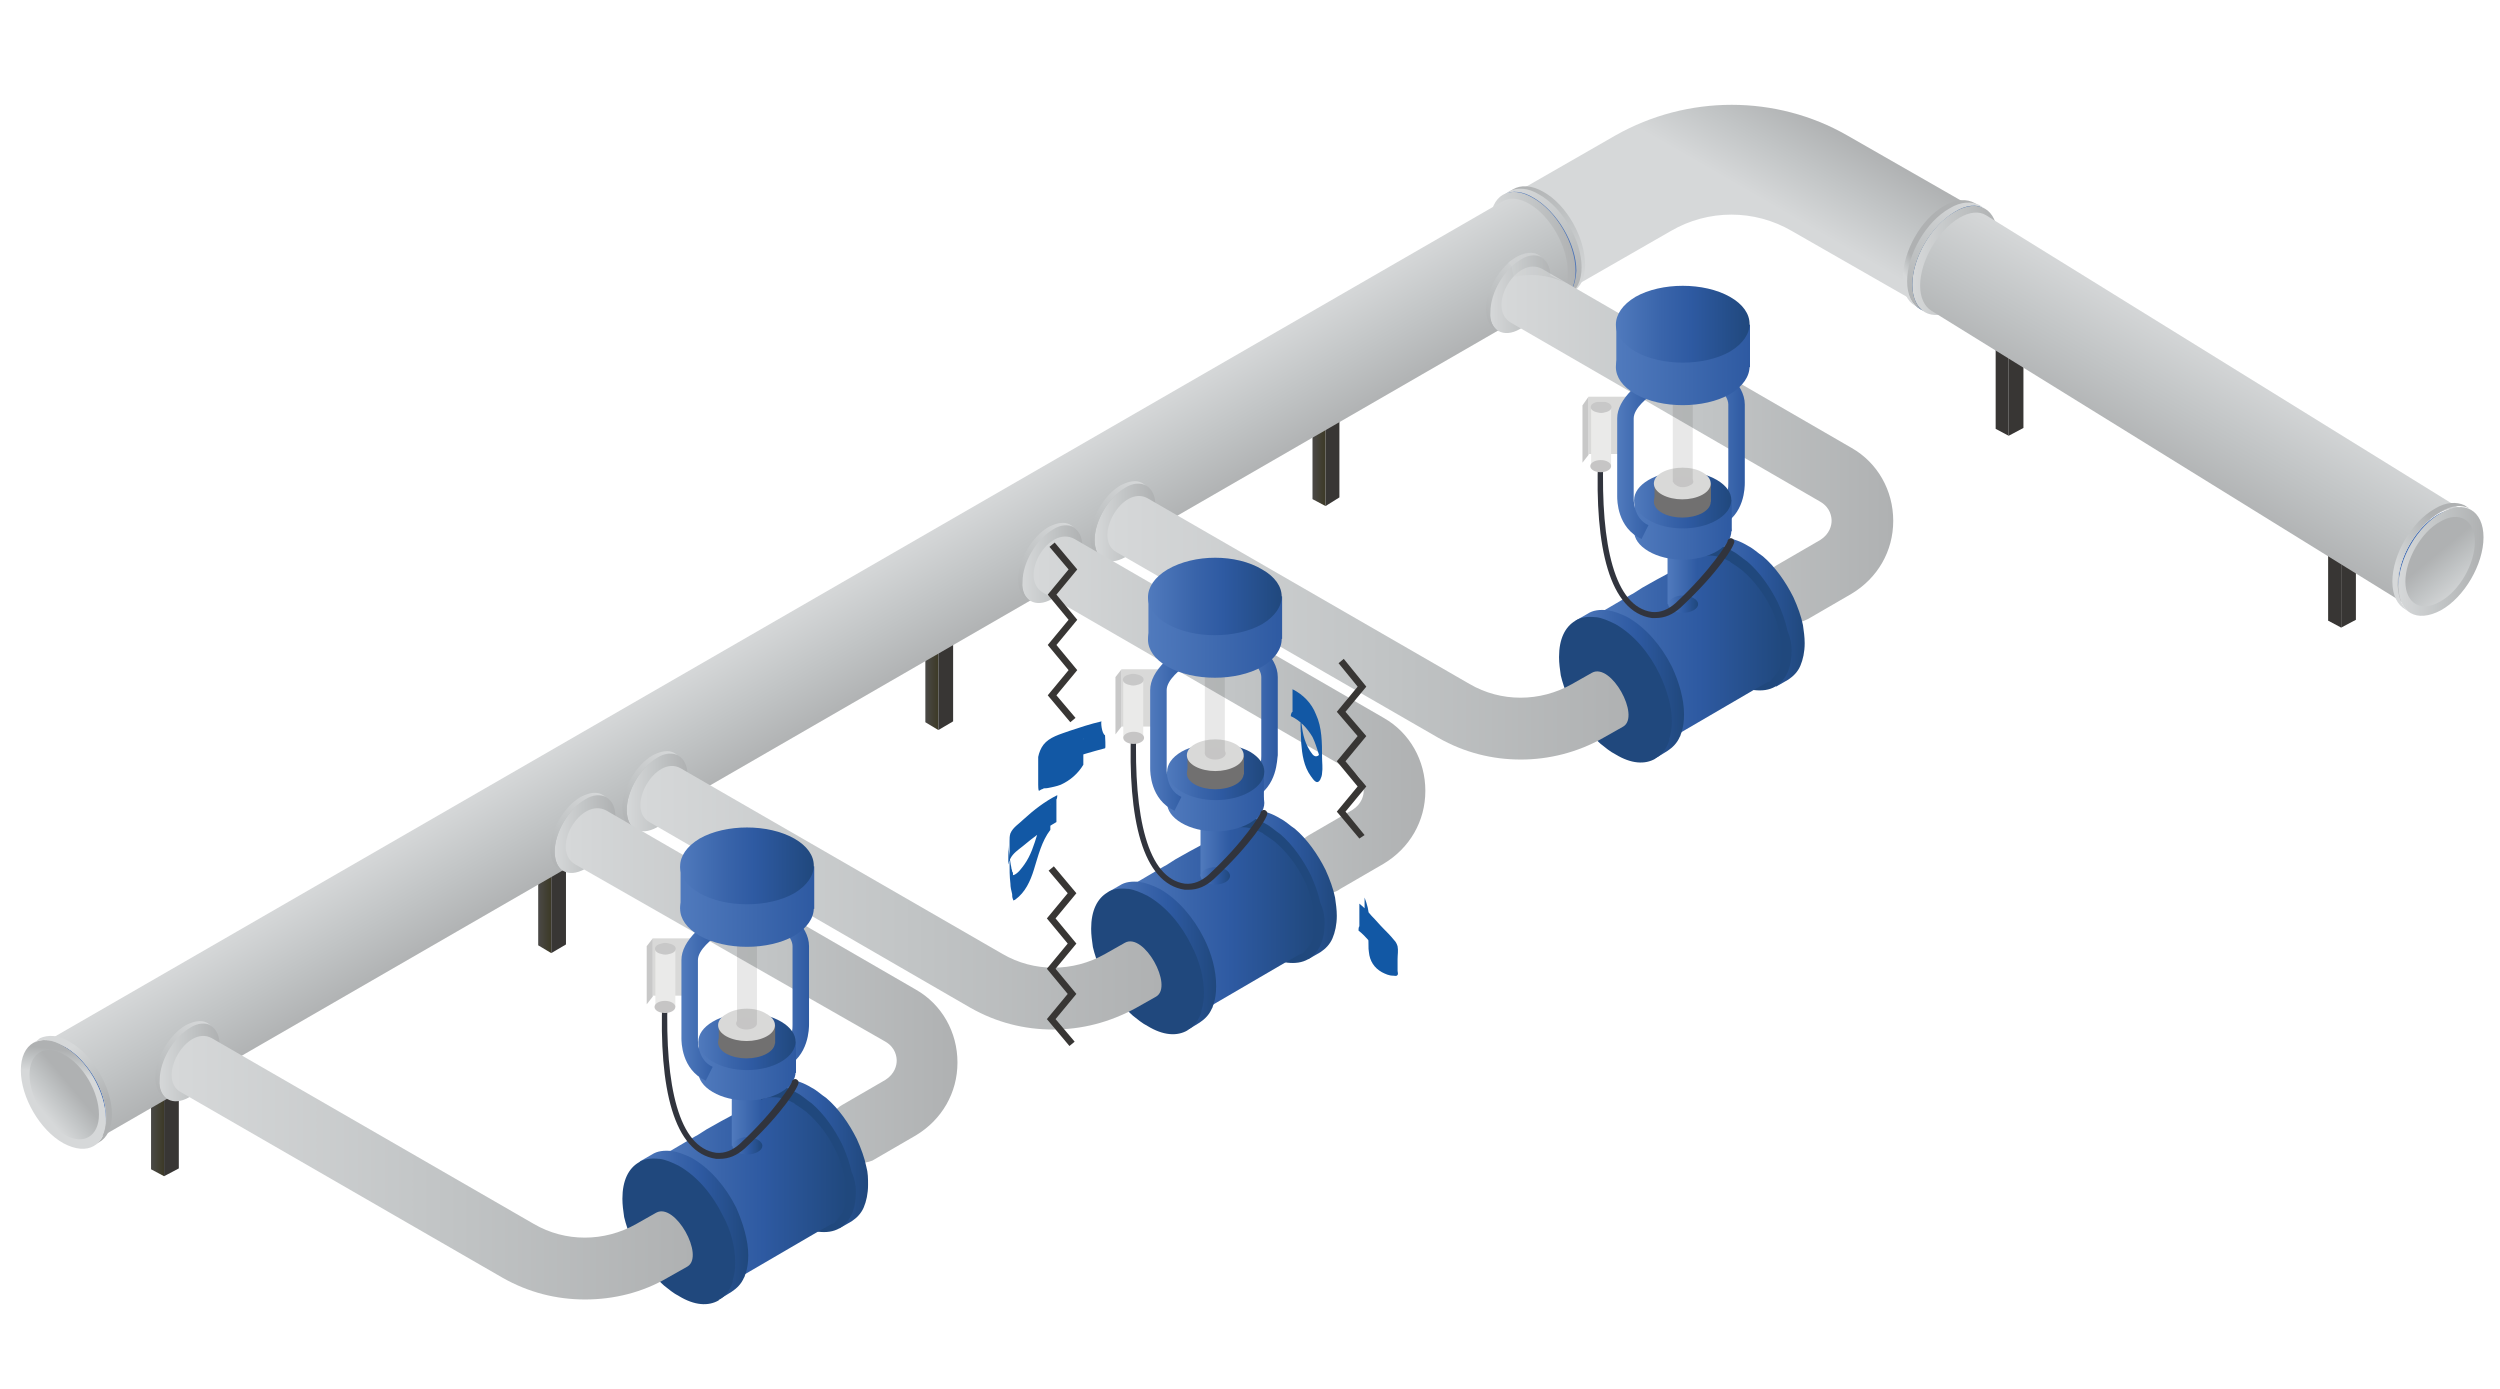 <?xml version="1.0" encoding="utf-8"?>
<!-- Generator: Adobe Illustrator 25.0.0, SVG Export Plug-In . SVG Version: 6.00 Build 0)  -->
<svg version="1.1" id="Layer_1" xmlns="http://www.w3.org/2000/svg" xmlns:xlink="http://www.w3.org/1999/xlink" x="0px" y="0px"
	 viewBox="0 0 288 160" style="enable-background:new 0 0 288 160;" xml:space="preserve">
<style type="text/css">
	.st0{fill:url(#Cube_face_-_left_1_);}
	.st1{fill:#383634;}
	.st2{fill:#3C68B2;}
	.st3{fill:url(#Cube_face_-_left_2_);}
	.st4{fill:url(#Cube_face_-_left_3_);}
	.st5{fill:url(#Cube_face_-_left_4_);}
	.st6{fill:url(#SVGID_1_);}
	.st7{fill:#4670B7;}
	.st8{fill:#1E416C;}
	.st9{fill:url(#Cylinder_body_1_);}
	.st10{fill:#315E9D;}
	.st11{fill:url(#Cylinder_body_2_);}
	.st12{fill:url(#Cylinder_face_1_);}
	.st13{fill:url(#Cylinder_body_3_);}
	.st14{fill:url(#SVGID_2_);}
	.st15{fill:url(#Cylinder_face_2_);}
	.st16{fill:url(#Cylinder_face_3_);}
	.st17{fill:url(#Cylinder_body_4_);}
	.st18{fill:url(#Cylinder_face_4_);}
	.st19{fill:url(#Cylinder_body_5_);}
	.st20{fill:url(#SVGID_3_);}
	.st21{fill:url(#Cylinder_face_5_);}
	.st22{fill:url(#Cylinder_face_6_);}
	.st23{fill:url(#Cylinder_body_6_);}
	.st24{fill:url(#Cylinder_face_7_);}
	.st25{fill:url(#Cylinder_body_7_);}
	.st26{fill:url(#SVGID_4_);}
	.st27{fill:#D9D9D8;}
	.st28{fill:#C8C8C8;}
	.st29{fill:url(#SVGID_5_);}
	.st30{fill:#20487D;}
	.st31{fill:url(#SVGID_6_);}
	.st32{fill:#9C9B9B;}
	.st33{fill:url(#SVGID_7_);}
	.st34{fill:url(#SVGID_8_);}
	.st35{fill:url(#SVGID_9_);}
	.st36{fill:url(#SVGID_10_);}
	.st37{fill:url(#SVGID_11_);}
	.st38{fill:url(#SVGID_12_);}
	.st39{fill:url(#SVGID_13_);}
	.st40{fill:#717070;}
	.st41{fill:#31343D;}
	.st42{opacity:0.1;fill:#1D1D1C;}
	.st43{fill:#C6C5C5;}
	.st44{fill:url(#SVGID_14_);}
	.st45{fill:url(#SVGID_15_);}
	.st46{fill:url(#SVGID_16_);}
	.st47{fill:url(#SVGID_17_);}
	.st48{fill:#EAEAE9;}
	.st49{fill:url(#Cylinder_face_8_);}
	.st50{fill:url(#Cylinder_body_8_);}
	.st51{fill:url(#SVGID_18_);}
	.st52{fill:url(#Cylinder_face_9_);}
	.st53{fill:url(#Cylinder_body_9_);}
	.st54{fill:url(#SVGID_19_);}
	.st55{fill:url(#SVGID_20_);}
	.st56{fill:url(#SVGID_21_);}
	.st57{fill:url(#SVGID_22_);}
	.st58{fill:url(#SVGID_23_);}
	.st59{fill:url(#SVGID_24_);}
	.st60{fill:url(#SVGID_25_);}
	.st61{fill:url(#SVGID_26_);}
	.st62{fill:url(#SVGID_27_);}
	.st63{fill:url(#SVGID_28_);}
	.st64{fill:url(#SVGID_29_);}
	.st65{fill:url(#SVGID_30_);}
	.st66{fill:url(#SVGID_31_);}
	.st67{fill:url(#SVGID_32_);}
	.st68{fill:url(#Cylinder_face_10_);}
	.st69{fill:url(#Cylinder_body_10_);}
	.st70{fill:url(#SVGID_33_);}
	.st71{fill:url(#Cylinder_face_11_);}
	.st72{fill:url(#Cylinder_body_11_);}
	.st73{fill:url(#SVGID_34_);}
	.st74{fill:url(#SVGID_35_);}
	.st75{fill:url(#SVGID_36_);}
	.st76{fill:url(#SVGID_37_);}
	.st77{fill:url(#SVGID_38_);}
	.st78{fill:url(#SVGID_39_);}
	.st79{fill:url(#SVGID_40_);}
	.st80{fill:url(#SVGID_41_);}
	.st81{fill:url(#SVGID_42_);}
	.st82{fill:url(#SVGID_43_);}
	.st83{fill:url(#SVGID_44_);}
	.st84{fill:url(#SVGID_45_);}
	.st85{fill:url(#SVGID_46_);}
	.st86{fill:url(#SVGID_47_);}
	.st87{fill:url(#Cylinder_face_12_);}
	.st88{fill:url(#Cylinder_body_12_);}
	.st89{fill:url(#SVGID_48_);}
	.st90{opacity:0.41;fill:url(#SVGID_49_);}
	.st91{fill:#1258A5;}
</style>
<g>
	<g id="_x31__25_">
		<g>
			<g id="Axonometric_Cube_98_">
				
					<linearGradient id="Cube_face_-_left_1_" gradientUnits="userSpaceOnUse" x1="17.393" y1="126.638" x2="18.863" y2="126.638">
					<stop  offset="0" style="stop-color:#4A4947"/>
					<stop  offset="1" style="stop-color:#3D3A27"/>
				</linearGradient>
				<polygon id="Cube_face_-_left_217_" class="st0" points="18.9,135.5 17.4,134.7 17.4,117.7 18.9,118.6 				"/>
				<polygon id="Cube_face_-_right_217_" class="st1" points="20.6,134.6 18.9,135.5 18.9,118.6 20.6,117.6 				"/>
				<polygon id="Cube_face_-_top_217_" class="st2" points="18.9,118.6 17.4,117.7 19.1,116.7 20.6,117.6 				"/>
			</g>
			<g id="Axonometric_Cube_97_">
				
					<linearGradient id="Cube_face_-_left_2_" gradientUnits="userSpaceOnUse" x1="61.99" y1="100.89" x2="63.46" y2="100.89">
					<stop  offset="0" style="stop-color:#4A4947"/>
					<stop  offset="1" style="stop-color:#3D3A27"/>
				</linearGradient>
				<polygon id="Cube_face_-_left_219_" class="st3" points="63.5,109.8 62,108.9 62,92 63.5,92.8 				"/>
				<polygon id="Cube_face_-_right_219_" class="st1" points="65.2,108.8 63.5,109.8 63.5,92.8 65.2,91.9 				"/>
				<polygon id="Cube_face_-_top_219_" class="st2" points="63.5,92.8 62,92 63.7,91 65.2,91.9 				"/>
			</g>
			<g id="Axonometric_Cube_96_">
				
					<linearGradient id="Cube_face_-_left_3_" gradientUnits="userSpaceOnUse" x1="106.586" y1="75.142" x2="108.057" y2="75.142">
					<stop  offset="0" style="stop-color:#4A4947"/>
					<stop  offset="1" style="stop-color:#3D3A27"/>
				</linearGradient>
				<polygon id="Cube_face_-_left_220_" class="st4" points="108.1,84.1 106.6,83.2 106.6,66.2 108.1,67.1 				"/>
				<polygon id="Cube_face_-_right_220_" class="st1" points="109.8,83.1 108.1,84.1 108.1,67.1 109.8,66.1 				"/>
				<polygon id="Cube_face_-_top_220_" class="st2" points="108.1,67.1 106.6,66.2 108.3,65.3 109.8,66.1 				"/>
			</g>
			<g id="Axonometric_Cube_95_">
				
					<linearGradient id="Cube_face_-_left_4_" gradientUnits="userSpaceOnUse" x1="151.183" y1="49.394" x2="152.654" y2="49.394">
					<stop  offset="0" style="stop-color:#4A4947"/>
					<stop  offset="1" style="stop-color:#3D3A27"/>
				</linearGradient>
				<polygon id="Cube_face_-_left_221_" class="st5" points="152.7,58.3 151.2,57.5 151.2,40.5 152.7,41.3 				"/>
				<polygon id="Cube_face_-_right_221_" class="st1" points="154.3,57.3 152.7,58.3 152.7,41.3 154.3,40.4 				"/>
				<polygon id="Cube_face_-_top_221_" class="st2" points="152.7,41.3 151.2,40.5 152.9,39.5 154.3,40.4 				"/>
			</g>
			<g id="Axonometric_Cube_94_">
				<polygon id="Cube_face_-_left_222_" class="st1" points="231.4,50.2 229.9,49.4 229.9,32.4 231.4,33.3 				"/>
				<polygon id="Cube_face_-_right_222_" class="st1" points="233.1,49.3 231.4,50.2 231.4,33.3 233.1,32.3 				"/>
				<polygon id="Cube_face_-_top_222_" class="st2" points="231.4,33.3 229.9,32.4 231.6,31.4 233.1,32.3 				"/>
			</g>
			<g id="Axonometric_Cube_93_">
				<polygon id="Cube_face_-_left_223_" class="st1" points="269.7,72.3 268.2,71.5 268.2,54.5 269.7,55.4 				"/>
				<polygon id="Cube_face_-_right_223_" class="st1" points="271.4,71.4 269.7,72.3 269.7,55.4 271.4,54.4 				"/>
				<polygon id="Cube_face_-_top_223_" class="st2" points="269.7,55.4 268.2,54.5 269.9,53.5 271.4,54.4 				"/>
			</g>
		</g>
		<g>
			<g>
				<g>
					
						<linearGradient id="SVGID_1_" gradientUnits="userSpaceOnUse" x1="254.966" y1="-68.658" x2="249.221" y2="-58.708" gradientTransform="matrix(0.5 0.866 0.866 -0.5 134.01 -232.672)">
						<stop  offset="0" style="stop-color:#D6D8D9"/>
						<stop  offset="0.527" style="stop-color:#C1C4C5"/>
						<stop  offset="1" style="stop-color:#AFB1B2"/>
					</linearGradient>
					<path class="st6" d="M226.6,23.5l-13.8-7.9c-8.2-4.7-18.4-4.7-26.7,0l-10.8,6.2c-3,1.8,3.3,12.8,6.4,11l10.8-6.2
						c4.3-2.5,9.6-2.5,13.9,0l13.8,7.9C223.3,36.3,227.6,24,226.6,23.5z"/>
					<g id="Axonometric_Cylinder_261_">
						<path id="Cylinder_face_307_" class="st7" d="M177.1,22.5c2.7,1.5,4.8,5.3,4.8,8.4s-2.2,4.3-4.8,2.8c-2.7-1.5-4.8-5.3-4.8-8.4
							S174.5,21,177.1,22.5z"/>
						<path id="Cylinder_face_306_" class="st8" d="M177.1,23.5c2.2,1.3,4,4.4,4,6.9c0,2.5-1.8,3.6-4,2.3c-2.2-1.3-4-4.4-4-6.9
							C173.2,23.3,174.9,22.2,177.1,23.5z"/>
						
							<linearGradient id="Cylinder_body_1_" gradientUnits="userSpaceOnUse" x1="75.615" y1="-196.385" x2="90.15" y2="-196.385" gradientTransform="matrix(-0.5 -0.866 0.866 -0.5 390.571 0.356)">
							<stop  offset="0" style="stop-color:#D6D8D9"/>
							<stop  offset="0.527" style="stop-color:#C1C4C5"/>
							<stop  offset="1" style="stop-color:#AFB1B2"/>
						</linearGradient>
						<path id="Cylinder_body_235_" class="st9" d="M173.7,22.2l0.6-0.4c0.9-0.5,2.1-0.5,3.5,0.3c2.7,1.5,4.8,5.3,4.8,8.4
							c0,1.5-0.5,2.6-1.4,3.1l-0.6,0.4c0.9-0.5,1.4-1.6,1.4-3.1c0-3.1-2.2-6.8-4.8-8.4C175.8,21.7,174.6,21.7,173.7,22.2z"/>
					</g>
					<g id="Axonometric_Cylinder_260_">
						<path id="Cylinder_face_305_" class="st10" d="M224.6,24.1c-2.7,1.5-4.8,5.3-4.8,8.4c0,3.1,2.2,4.3,4.8,2.8
							c2.7-1.5,4.8-5.3,4.8-8.4C229.5,23.8,227.3,22.5,224.6,24.1z"/>
						<path id="Cylinder_face_304_" class="st8" d="M224.6,25.1c-2.2,1.3-4,4.4-4,6.9c0,2.5,1.8,3.6,4,2.3c2.2-1.3,4-4.4,4-6.9
							C228.6,24.8,226.8,23.8,224.6,25.1z"/>
						
							<linearGradient id="Cylinder_body_2_" gradientUnits="userSpaceOnUse" x1="219.619" y1="31.945" x2="221.193" y2="30.701">
							<stop  offset="0" style="stop-color:#D6D8D9"/>
							<stop  offset="0.527" style="stop-color:#C1C4C5"/>
							<stop  offset="1" style="stop-color:#AFB1B2"/>
						</linearGradient>
						<path id="Cylinder_body_234_" class="st11" d="M228.1,23.8l-0.6-0.4c-0.9-0.5-2.1-0.5-3.5,0.3c-2.7,1.5-4.8,5.3-4.8,8.4
							c0,1.5,0.5,2.6,1.4,3.1l0.6,0.4c-0.9-0.5-1.4-1.6-1.4-3.1c0-3.1,2.2-6.8,4.8-8.4C226,23.3,227.2,23.2,228.1,23.8z"/>
					</g>
				</g>
				<g>
					<g>
						<g id="Axonometric_Cylinder_259_">
							
								<linearGradient id="Cylinder_face_1_" gradientUnits="userSpaceOnUse" x1="220.325" y1="30.031" x2="230.055" y2="30.031">
								<stop  offset="0" style="stop-color:#D6D8D9"/>
								<stop  offset="0.527" style="stop-color:#C1C4C5"/>
								<stop  offset="1" style="stop-color:#AFB1B2"/>
							</linearGradient>
							<path id="Cylinder_face_303_" class="st12" d="M220.3,32.8c0-3.1,2.2-6.9,4.9-8.4c2.7-1.6,4.9-0.3,4.9,2.8
								c0,3.1-2.2,6.9-4.9,8.4C222.5,37.2,220.3,35.9,220.3,32.8z"/>
							
								<linearGradient id="Cylinder_body_3_" gradientUnits="userSpaceOnUse" x1="206.868" y1="52.283" x2="221.46" y2="52.283" gradientTransform="matrix(-0.5 0.866 -0.866 -0.5 375.427 -130.293)">
								<stop  offset="0" style="stop-color:#D6D8D9"/>
								<stop  offset="0.527" style="stop-color:#C1C4C5"/>
								<stop  offset="1" style="stop-color:#AFB1B2"/>
							</linearGradient>
							<path id="Cylinder_body_233_" class="st13" d="M221.8,36l-0.6-0.4c-0.9-0.5-1.5-1.6-1.5-3.2c0-3.1,2.2-6.9,4.9-8.4
								c1.3-0.8,2.5-0.8,3.4-0.4l0.6,0.4c-0.9-0.5-2.1-0.4-3.4,0.4c-2.7,1.6-4.9,5.3-4.9,8.4C220.3,34.4,220.9,35.5,221.8,36z"/>
						</g>
						<g>
							<g id="Axonometric_Cylinder_258_">
								<path id="Cylinder_face_302_" class="st2" d="M276.3,67.1c0-2.9,2-6.3,4.5-7.8c2.5-1.4,4.5-0.3,4.5,2.6c0,2.9-2,6.3-4.5,7.8
									C278.3,71.1,276.3,69.9,276.3,67.1z"/>
								
									<linearGradient id="SVGID_2_" gradientUnits="userSpaceOnUse" x1="194.857" y1="39.905" x2="202.666" y2="53.432" gradientTransform="matrix(-1 0 0 1 450.329 0)">
									<stop  offset="0" style="stop-color:#D6D8D9"/>
									<stop  offset="0.527" style="stop-color:#C1C4C5"/>
									<stop  offset="1" style="stop-color:#AFB1B2"/>
								</linearGradient>
								<path class="st14" d="M225.7,25.1c1.2-0.7,2.3-0.8,3.1-0.3l55.1,34.1c-0.8-0.5-1.9-0.4-3.1,0.3c-2.5,1.4-4.5,4.9-4.5,7.8
									c0,1.4,0.5,2.5,1.3,2.9l-55.1-34.1c-0.8-0.5-1.3-1.5-1.3-2.9C221.2,30.1,223.2,26.6,225.7,25.1z"/>
							</g>
							<g id="Axonometric_Cylinder_257_">
								<linearGradient id="Cylinder_face_2_" gradientUnits="userSpaceOnUse" x1="276.269" y1="64.667" x2="286" y2="64.667">
									<stop  offset="0" style="stop-color:#D6D8D9"/>
									<stop  offset="0.527" style="stop-color:#C1C4C5"/>
									<stop  offset="1" style="stop-color:#AFB1B2"/>
								</linearGradient>
								<path id="Cylinder_face_301_" class="st15" d="M276.3,67.5c0-3.1,2.2-6.9,4.9-8.4c2.7-1.6,4.9-0.3,4.9,2.8
									c0,3.1-2.2,6.9-4.9,8.4C278.4,71.8,276.3,70.6,276.3,67.5z"/>
								
									<linearGradient id="Cylinder_face_3_" gradientUnits="userSpaceOnUse" x1="284.008" y1="68.145" x2="280.536" y2="63.942">
									<stop  offset="0" style="stop-color:#D6D8D9"/>
									<stop  offset="0.527" style="stop-color:#C1C4C5"/>
									<stop  offset="1" style="stop-color:#AFB1B2"/>
								</linearGradient>
								<path id="Cylinder_face_300_" class="st16" d="M277.1,67c0-2.5,1.8-5.7,4-6.9c2.2-1.3,4-0.2,4,2.3c0,2.6-1.8,5.7-4,6.9
									C278.9,70.6,277.1,69.5,277.1,67z"/>
								
									<linearGradient id="Cylinder_body_4_" gradientUnits="userSpaceOnUse" x1="276.285" y1="65.907" x2="281.835" y2="63.425">
									<stop  offset="0" style="stop-color:#D6D8D9"/>
									<stop  offset="0.527" style="stop-color:#C1C4C5"/>
									<stop  offset="1" style="stop-color:#AFB1B2"/>
								</linearGradient>
								<path id="Cylinder_body_232_" class="st17" d="M277.7,70.6l-0.6-0.4c-0.9-0.5-1.5-1.6-1.5-3.2c0-3.1,2.2-6.9,4.9-8.4
									c1.3-0.8,2.5-0.8,3.4-0.4l0.6,0.4c-0.9-0.5-2.1-0.4-3.4,0.4c-2.7,1.6-4.9,5.3-4.9,8.4C276.3,69,276.8,70.1,277.7,70.6z"/>
							</g>
						</g>
					</g>
				</g>
			</g>
			<g>
				<g>
					<g id="Axonometric_Cylinder_256_">
						
							<linearGradient id="Cylinder_face_4_" gradientUnits="userSpaceOnUse" x1="171.803" y1="28.389" x2="181.534" y2="28.389">
							<stop  offset="0" style="stop-color:#D6D8D9"/>
							<stop  offset="0.527" style="stop-color:#C1C4C5"/>
							<stop  offset="1" style="stop-color:#AFB1B2"/>
						</linearGradient>
						<path id="Cylinder_face_299_" class="st18" d="M181.5,31.2c0-3.1-2.2-6.9-4.9-8.4c-2.7-1.6-4.9-0.3-4.9,2.8
							c0,3.1,2.2,6.9,4.9,8.4C179.4,35.6,181.5,34.3,181.5,31.2z"/>
						
							<linearGradient id="Cylinder_body_5_" gradientUnits="userSpaceOnUse" x1="181.209" y1="11.127" x2="195.802" y2="11.127" gradientTransform="matrix(0.5 0.866 0.866 -0.5 74.901 -130.293)">
							<stop  offset="0" style="stop-color:#D6D8D9"/>
							<stop  offset="0.527" style="stop-color:#C1C4C5"/>
							<stop  offset="1" style="stop-color:#AFB1B2"/>
						</linearGradient>
						<path id="Cylinder_body_231_" class="st19" d="M180.1,34.4l0.6-0.4c0.9-0.5,1.5-1.6,1.5-3.2c0-3.1-2.2-6.9-4.9-8.4
							c-1.3-0.8-2.5-0.8-3.4-0.4l-0.6,0.4c0.9-0.5,2.1-0.4,3.4,0.4c2.7,1.6,4.9,5.3,4.9,8.4C181.5,32.8,181,33.9,180.1,34.4z"/>
					</g>
					<g>
						<g id="Axonometric_Cylinder_255_">
							<path id="Cylinder_face_298_" class="st2" d="M12.2,128.5c0-2.9-2-6.3-4.5-7.8c-2.5-1.4-4.5-0.3-4.5,2.6c0,2.9,2,6.3,4.5,7.8
								C10.2,132.5,12.2,131.3,12.2,128.5z"/>
							<linearGradient id="SVGID_3_" gradientUnits="userSpaceOnUse" x1="90.215" y1="70.667" x2="96.981" y2="82.386">
								<stop  offset="0" style="stop-color:#D6D8D9"/>
								<stop  offset="0.527" style="stop-color:#C1C4C5"/>
								<stop  offset="1" style="stop-color:#AFB1B2"/>
							</linearGradient>
							<path class="st20" d="M176.2,23.5c-1.2-0.7-2.3-0.8-3.1-0.3L4.6,120.4c0.8-0.5,1.9-0.4,3.1,0.3c2.5,1.4,4.5,4.9,4.5,7.8
								c0,1.4-0.5,2.5-1.3,2.9l168.4-97.2c0.8-0.5,1.3-1.5,1.3-2.9C180.6,28.4,178.6,24.9,176.2,23.5z"/>
						</g>
						<g id="Axonometric_Cylinder_254_">
							<linearGradient id="Cylinder_face_5_" gradientUnits="userSpaceOnUse" x1="7.641" y1="123.827" x2="7.978" y2="121.084">
								<stop  offset="0" style="stop-color:#D6D8D9"/>
								<stop  offset="0.527" style="stop-color:#C1C4C5"/>
								<stop  offset="1" style="stop-color:#AFB1B2"/>
							</linearGradient>
							<path id="Cylinder_face_297_" class="st21" d="M12.2,128.9c0-3.1-2.2-6.9-4.9-8.4c-2.7-1.6-4.9-0.3-4.9,2.8
								c0,3.1,2.2,6.9,4.9,8.4C10.1,133.2,12.2,132,12.2,128.9z"/>
							<linearGradient id="Cylinder_face_6_" gradientUnits="userSpaceOnUse" x1="4.96" y1="128.077" x2="8.296" y2="125.298">
								<stop  offset="0" style="stop-color:#D6D8D9"/>
								<stop  offset="0.527" style="stop-color:#C1C4C5"/>
								<stop  offset="1" style="stop-color:#AFB1B2"/>
							</linearGradient>
							<path id="Cylinder_face_296_" class="st22" d="M11.4,128.4c0-2.6-1.8-5.7-4-6.9c-2.2-1.3-4-0.2-4,2.3c0,2.5,1.8,5.7,4,6.9
								C9.6,132,11.4,130.9,11.4,128.4z"/>
							<linearGradient id="Cylinder_body_6_" gradientUnits="userSpaceOnUse" x1="7.301" y1="121.118" x2="10.67" y2="127.64">
								<stop  offset="0" style="stop-color:#D6D8D9"/>
								<stop  offset="0.527" style="stop-color:#C1C4C5"/>
								<stop  offset="1" style="stop-color:#AFB1B2"/>
							</linearGradient>
							<path id="Cylinder_body_230_" class="st23" d="M10.8,132l0.6-0.4c0.9-0.5,1.5-1.6,1.5-3.2c0-3.1-2.2-6.9-4.9-8.4
								c-1.3-0.8-2.5-0.8-3.4-0.4L4,120.1c0.9-0.5,2.1-0.4,3.4,0.4c2.7,1.6,4.9,5.3,4.9,8.4C12.2,130.5,11.7,131.5,10.8,132z"/>
						</g>
					</g>
				</g>
			</g>
		</g>
		<g>
			<g>
				<g id="Axonometric_Cylinder_249_">
					<linearGradient id="Cylinder_face_7_" gradientUnits="userSpaceOnUse" x1="171.614" y1="33.902" x2="178.579" y2="33.902">
						<stop  offset="0" style="stop-color:#D6D8D9"/>
						<stop  offset="0.527" style="stop-color:#C1C4C5"/>
						<stop  offset="1" style="stop-color:#AFB1B2"/>
					</linearGradient>
					<path id="Cylinder_face_289_" class="st24" d="M171.6,35.9c0-2.2,1.6-4.9,3.5-6c1.9-1.1,3.5-0.2,3.5,2c0,2.2-1.6,4.9-3.5,6
						C173.2,39,171.6,38.1,171.6,35.9z"/>
					
						<linearGradient id="Cylinder_body_7_" gradientUnits="userSpaceOnUse" x1="286.185" y1="177.757" x2="296.629" y2="177.757" gradientTransform="matrix(-0.5 0.866 -0.866 -0.5 473.219 -130.293)">
						<stop  offset="0" style="stop-color:#D6D8D9"/>
						<stop  offset="0.527" style="stop-color:#C1C4C5"/>
						<stop  offset="1" style="stop-color:#AFB1B2"/>
					</linearGradient>
					<path id="Cylinder_body_226_" class="st25" d="M172.7,38.2l-0.5-0.3c-0.6-0.4-1-1.1-1-2.3c0-2.2,1.6-4.9,3.5-6
						c1-0.5,1.8-0.6,2.4-0.3l0.5,0.3c-0.6-0.3-1.5-0.3-2.4,0.3c-1.9,1.1-3.5,3.8-3.5,6C171.6,37,172,37.8,172.7,38.2z"/>
				</g>
				<linearGradient id="SVGID_4_" gradientUnits="userSpaceOnUse" x1="172.971" y1="51.347" x2="218.102" y2="51.347">
					<stop  offset="0" style="stop-color:#D6D8D9"/>
					<stop  offset="0.527" style="stop-color:#C1C4C5"/>
					<stop  offset="1" style="stop-color:#AFB1B2"/>
				</linearGradient>
				<path class="st26" d="M206.5,71.8c-1.2,0-2.4-0.6-3.1-1.8c-1-1.7-0.4-3.9,1.3-4.9l5-2.9c1.1-0.7,1.3-1.7,1.3-2.2
					c0-0.4-0.1-1.5-1.3-2.2l-35.6-20.6c-3-1.7,0.6-7.9,3.6-6.2l35.6,20.6c3,1.7,4.8,4.9,4.8,8.4c0,3.5-1.8,6.6-4.8,8.4l-5,2.9
					C207.7,71.6,207.1,71.8,206.5,71.8z"/>
			</g>
			<g>
				<rect x="183" y="45.7" class="st27" width="4.6" height="6.6"/>
				<polygon class="st28" points="183,52.4 182.3,53.3 182.3,46.7 183,45.7 				"/>
				<g>
					<linearGradient id="SVGID_5_" gradientUnits="userSpaceOnUse" x1="195.318" y1="70.563" x2="207.854" y2="70.563">
						<stop  offset="0" style="stop-color:#507ABD"/>
						<stop  offset="0.348" style="stop-color:#3964AA"/>
						<stop  offset="0.557" style="stop-color:#2E5AA2"/>
						<stop  offset="1" style="stop-color:#20487D"/>
					</linearGradient>
					<path class="st29" d="M207.9,74.1c0,1-0.2,1.9-0.5,2.6c-0.3,0.7-0.8,1.2-1.4,1.6l-1.4,0.8l0,0l-0.5-0.8l-3.5-6.1l-1.2-2
						l-0.5-0.9l-0.8-1.4l-0.7-1.3l-0.2-0.4l-0.3-0.5l-0.1-0.2l-0.4-0.6l-0.4-0.6l-0.1-0.2l-0.1-0.2l-0.1-0.2l0-0.1l-0.2-0.4v0
						l0.2-0.1l0.2-0.1l0.6-0.4l0.1-0.1l0.2-0.1c1.2-0.7,2.8-0.6,4.6,0.5c0.6,0.3,1.1,0.8,1.7,1.2c1.4,1.2,2.6,2.9,3.5,4.7
						c0.5,1.1,0.9,2.2,1.1,3.2C207.8,72.7,207.9,73.4,207.9,74.1z"/>
					<path class="st30" d="M206.4,74.9c0,2.1-0.7,3.5-1.9,4.2c-0.7,0.4-1.5,0.5-2.4,0.4c-0.7-0.1-1.4-0.4-2.2-0.8
						c-1.5-0.9-2.9-2.3-4-3.9c-0.5-0.7-0.9-1.5-1.3-2.3c-0.5-1.1-0.9-2.2-1.1-3.3c0-0.1,0-0.2-0.1-0.4c-0.1-0.4-0.1-0.8-0.1-1.2
						c0-0.1,0-0.2,0-0.2c0-0.5,0-1,0.1-1.5c0-0.1,0-0.1,0-0.2c0-0.1,0-0.1,0-0.2c0,0,0,0,0,0c0-0.1,0.1-0.2,0.1-0.4
						c0.1-0.2,0.1-0.3,0.2-0.5c0.1-0.3,0.3-0.6,0.5-0.8c0.1-0.1,0.2-0.2,0.2-0.3c0,0,0,0,0.1-0.1c0.2-0.1,0.3-0.3,0.5-0.4
						c0.1-0.1,0.2-0.1,0.3-0.1c0.1,0,0.1-0.1,0.2-0.1c0.3-0.1,0.7-0.2,1-0.2c0.1,0,0.1,0,0.2,0c0.9,0,1.9,0.3,2.9,0.9
						c0.6,0.3,1.1,0.8,1.7,1.2c1.4,1.2,2.6,2.9,3.5,4.7c0.5,1.1,0.9,2.2,1.1,3.2C206.3,73.6,206.4,74.3,206.4,74.9z"/>
				</g>
				<g>
					<linearGradient id="SVGID_6_" gradientUnits="userSpaceOnUse" x1="183.409" y1="74.683" x2="205.416" y2="74.683">
						<stop  offset="0" style="stop-color:#507ABD"/>
						<stop  offset="0.348" style="stop-color:#3964AA"/>
						<stop  offset="0.557" style="stop-color:#2E5AA2"/>
						<stop  offset="1" style="stop-color:#20487D"/>
					</linearGradient>
					<path class="st31" d="M205.4,74.8c0,0.9-0.2,1.7-0.5,2.4c-0.1,0.2-0.2,0.4-0.9,1.2c-0.1,0.1-0.2,0.2-0.4,0.2l-1.6,0.9l-8.4,4.9
						l-1.4,0.8l-0.5,0.3l-0.1,0v0l-2.4-4.2l-1.2-2l-2.2-3.7l-2.5-4.4v0l0.3-0.2l1.4-0.8l2.9-1.7l0.2-0.1l1.1-0.7l1.6-0.9l1.3-0.7
						l0.5-0.3l0.3-0.2l0.1,0l0.6-0.3l1.3-0.8l0.3-0.1c0,0,0,0,0,0l0.1,0c0.1,0,0.1-0.1,0.2-0.1c0.1,0,0.1-0.1,0.2-0.1
						c0.4-0.2,0.8-0.2,1.3-0.2h0c0.6,0,1.4,0.2,2.1,0.6c0.1,0,0.2,0.1,0.3,0.2c0.5,0.3,0.9,0.6,1.3,0.9c1.4,1.2,2.6,2.8,3.4,4.5
						c0.5,1,0.8,2.1,1,3.1C205.4,73.7,205.4,74.3,205.4,74.8z"/>
					<path class="st32" d="M181.7,75c0-3.7,2.6-5.2,5.9-3.4c3.2,1.9,5.9,6.4,5.9,10.1c0,3.7-2.6,5.2-5.9,3.4
						C184.3,83.2,181.7,78.7,181.7,75z"/>
				</g>
				<g>
					<linearGradient id="SVGID_7_" gradientUnits="userSpaceOnUse" x1="181.443" y1="78.697" x2="193.979" y2="78.697">
						<stop  offset="0" style="stop-color:#507ABD"/>
						<stop  offset="0.348" style="stop-color:#3964AA"/>
						<stop  offset="0.557" style="stop-color:#2E5AA2"/>
						<stop  offset="1" style="stop-color:#20487D"/>
					</linearGradient>
					<path class="st33" d="M194,82.3c0,0.8-0.1,1.5-0.3,2.1c-0.1,0.2-0.1,0.4-0.2,0.5c-0.3,0.7-0.8,1.2-1.4,1.6l-1.3,0.8
						c0,0-0.1,0-0.1,0.1l-0.8-1.4l-1.5-2.6l0,0l-1.8-3.1l-2.8-4.8l0,0l-1.6-2.8l-0.7-1.2l1.4-0.8c0.6-0.4,1.4-0.5,2.3-0.4
						c0.7,0.1,1.5,0.4,2.3,0.8c2.1,1.2,3.9,3.3,5.1,5.7C193.4,78.5,194,80.5,194,82.3z"/>
					<path class="st30" d="M192.6,83.1c0,0.7-0.1,1.4-0.3,2c0,0.1,0,0.1,0,0.2c-0.3,0.9-0.8,1.6-1.5,2c0,0-0.1,0-0.1,0.1
						c-1.2,0.7-2.8,0.6-4.6-0.5c-0.6-0.3-1.2-0.8-1.7-1.2c-0.9-0.8-1.7-1.8-2.4-2.8c-1-1.6-1.8-3.4-2.2-5.1
						c-0.1-0.7-0.2-1.4-0.2-2.1c0-2.1,0.7-3.5,1.9-4.2c0.6-0.4,1.4-0.5,2.3-0.4c0,0,0,0,0.1,0c0.7,0.1,1.4,0.4,2.2,0.8
						c2.1,1.2,3.9,3.3,5.1,5.8C192,79.4,192.6,81.3,192.6,83.1z"/>
				</g>
				<g>
					<linearGradient id="SVGID_8_" gradientUnits="userSpaceOnUse" x1="196.789" y1="51.389" x2="200.962" y2="51.389">
						<stop  offset="0" style="stop-color:#507ABD"/>
						<stop  offset="1" style="stop-color:#2E5AA2"/>
					</linearGradient>
					<path class="st34" d="M198.2,60.6l-0.8-1.7c1.8-0.8,1.7-3.2,1.7-3.2l0-0.1v-9c0-1.2-1.7-2.5-2.3-2.9l1-1.6
						c0.3,0.2,3.2,2,3.2,4.5v9C201,56.1,201,59.3,198.2,60.6z"/>
				</g>
				<g>
					<linearGradient id="SVGID_9_" gradientUnits="userSpaceOnUse" x1="192.141" y1="63.694" x2="195.564" y2="63.694">
						<stop  offset="0" style="stop-color:#507ABD"/>
						<stop  offset="1" style="stop-color:#2E5AA2"/>
					</linearGradient>
					<rect x="192.1" y="57.8" class="st35" width="3.4" height="11.8"/>
					<linearGradient id="SVGID_10_" gradientUnits="userSpaceOnUse" x1="192.141" y1="69.587" x2="195.564" y2="69.587">
						<stop  offset="0" style="stop-color:#507ABD"/>
						<stop  offset="0.348" style="stop-color:#3964AA"/>
						<stop  offset="0.557" style="stop-color:#2E5AA2"/>
						<stop  offset="1" style="stop-color:#20487D"/>
					</linearGradient>
					<path class="st36" d="M195.1,68.9c0.7,0.4,0.7,1,0,1.4c-0.7,0.4-1.8,0.4-2.4,0c-0.7-0.4-0.7-1,0-1.4
						C193.3,68.5,194.4,68.5,195.1,68.9z"/>
					<path class="st27" d="M195.1,57.1c0.7,0.4,0.7,1,0,1.4c-0.7,0.4-1.8,0.4-2.4,0c-0.7-0.4-0.7-1,0-1.4
						C193.3,56.7,194.4,56.7,195.1,57.1z"/>
				</g>
				<g>
					<linearGradient id="SVGID_11_" gradientUnits="userSpaceOnUse" x1="188.26" y1="59.368" x2="199.446" y2="59.368">
						<stop  offset="0" style="stop-color:#507ABD"/>
						<stop  offset="1" style="stop-color:#2E5AA2"/>
					</linearGradient>
					<rect x="188.3" y="57.6" class="st37" width="11.2" height="3.6"/>
					<linearGradient id="SVGID_12_" gradientUnits="userSpaceOnUse" x1="188.26" y1="61.154" x2="199.446" y2="61.154">
						<stop  offset="0" style="stop-color:#507ABD"/>
						<stop  offset="1" style="stop-color:#2E5AA2"/>
					</linearGradient>
					<path class="st38" d="M197.8,58.9c2.2,1.3,2.2,3.3,0,4.6c-2.2,1.3-5.7,1.3-7.9,0c-2.2-1.3-2.2-3.3,0-4.6
						C192.1,57.6,195.6,57.6,197.8,58.9z"/>
					<linearGradient id="SVGID_13_" gradientUnits="userSpaceOnUse" x1="188.26" y1="57.581" x2="199.446" y2="57.581">
						<stop  offset="0" style="stop-color:#507ABD"/>
						<stop  offset="0.348" style="stop-color:#3964AA"/>
						<stop  offset="0.557" style="stop-color:#2E5AA2"/>
						<stop  offset="1" style="stop-color:#20487D"/>
					</linearGradient>
					<path class="st39" d="M197.8,55.3c2.2,1.3,2.2,3.3,0,4.6c-2.2,1.3-5.7,1.3-7.9,0c-2.2-1.3-2.2-3.3,0-4.6
						C192.1,54,195.6,54,197.8,55.3z"/>
				</g>
				<g>
					<rect x="190.6" y="55.7" class="st40" width="6.5" height="2.1"/>
					<path class="st40" d="M196.1,56.5c1.3,0.7,1.3,1.9,0,2.6c-1.3,0.7-3.3,0.7-4.6,0c-1.3-0.7-1.3-1.9,0-2.6
						C192.8,55.7,194.9,55.7,196.1,56.5z"/>
					<path class="st27" d="M196.1,54.4c1.3,0.7,1.3,1.9,0,2.6c-1.3,0.7-3.3,0.7-4.6,0c-1.3-0.7-1.3-1.9,0-2.6
						C192.8,53.7,194.9,53.7,196.1,54.4z"/>
				</g>
				<g>
					<path class="st41" d="M184.1,52.8c-0.4,10.2,1.3,17.7,6.2,18.4c0.1,0,0.2,0,0.4,0c1.1,0,2-0.4,2.9-1.2c4.4-4.1,6.2-7.1,6.2-7.6
						c0-0.2-0.2-0.4-0.4-0.4c0,0,0,0,0,0c-0.2,0-0.4,0.2-0.4,0.4c0,0.1-1.8,3.2-6,7.1c-0.8,0.7-1.7,1.1-2.7,1
						c-4.3-0.6-5.9-7.7-5.6-17.6"/>
				</g>
				<g>
					<path class="st41" d="M189.2,46"/>
				</g>
				<g>
					<rect x="192.7" y="44.6" class="st42" width="2.3" height="10.9"/>
					<path class="st43" d="M194.7,55c0.5,0.3,0.5,0.7,0,0.9c-0.5,0.3-1.2,0.3-1.6,0c-0.5-0.3-0.5-0.7,0-0.9
						C193.5,54.8,194.2,54.8,194.7,55z"/>
					<path class="st27" d="M194.7,44.1c0.5,0.3,0.5,0.7,0,0.9c-0.5,0.3-1.2,0.3-1.6,0c-0.5-0.3-0.5-0.7,0-0.9
						C193.5,43.8,194.2,43.8,194.7,44.1z"/>
				</g>
				<g>
					<linearGradient id="SVGID_14_" gradientUnits="userSpaceOnUse" x1="186.368" y1="52.866" x2="190.541" y2="52.866">
						<stop  offset="0" style="stop-color:#507ABD"/>
						<stop  offset="1" style="stop-color:#2E5AA2"/>
					</linearGradient>
					<path class="st44" d="M189.1,62.1c-2.8-1.3-2.8-4.5-2.8-4.9v-9c0-1.1,0.6-2.2,1.7-3.3c0.8-0.7,1.5-1.2,1.6-1.2l0.9,1.6
						l-0.5-0.8l0.5,0.8c-0.6,0.4-2.3,1.7-2.3,2.9l0,9.1c0,0.1-0.1,2.4,1.7,3.2L189.1,62.1z"/>
				</g>
				<g>
					<linearGradient id="SVGID_15_" gradientUnits="userSpaceOnUse" x1="186.163" y1="39.832" x2="201.543" y2="39.832">
						<stop  offset="0" style="stop-color:#507ABD"/>
						<stop  offset="1" style="stop-color:#2E5AA2"/>
					</linearGradient>
					<rect x="186.2" y="37.4" class="st45" width="15.4" height="4.9"/>
					<linearGradient id="SVGID_16_" gradientUnits="userSpaceOnUse" x1="186.163" y1="42.288" x2="201.543" y2="42.288">
						<stop  offset="0" style="stop-color:#507ABD"/>
						<stop  offset="1" style="stop-color:#2E5AA2"/>
					</linearGradient>
					<path class="st46" d="M199.3,39.1c3,1.7,3,4.5,0,6.3c-3,1.7-7.9,1.7-10.9,0c-3-1.7-3-4.5,0-6.3
						C191.4,37.4,196.3,37.4,199.3,39.1z"/>
					<linearGradient id="SVGID_17_" gradientUnits="userSpaceOnUse" x1="186.163" y1="37.376" x2="201.543" y2="37.376">
						<stop  offset="0" style="stop-color:#507ABD"/>
						<stop  offset="0.348" style="stop-color:#3964AA"/>
						<stop  offset="0.557" style="stop-color:#2E5AA2"/>
						<stop  offset="1" style="stop-color:#20487D"/>
					</linearGradient>
					<path class="st47" d="M199.3,34.2c3,1.7,3,4.5,0,6.3c-3,1.7-7.9,1.7-10.9,0c-3-1.7-3-4.5,0-6.3
						C191.4,32.5,196.3,32.5,199.3,34.2z"/>
				</g>
				<g>
					<rect x="183.3" y="47" class="st48" width="2.3" height="6.7"/>
					<ellipse class="st43" cx="184.4" cy="53.7" rx="1.2" ry="0.7"/>
					<path class="st28" d="M184.9,46.3c1,0.2,1,1,0,1.2c-0.3,0.1-0.6,0.1-0.9,0c-1-0.2-1-1,0-1.2C184.3,46.3,184.6,46.3,184.9,46.3z
						"/>
				</g>
			</g>
			<g>
				<g id="Axonometric_Cylinder_243_">
					<linearGradient id="Cylinder_face_8_" gradientUnits="userSpaceOnUse" x1="126.067" y1="60.199" x2="133.032" y2="60.199">
						<stop  offset="0" style="stop-color:#D6D8D9"/>
						<stop  offset="0.527" style="stop-color:#C1C4C5"/>
						<stop  offset="1" style="stop-color:#AFB1B2"/>
					</linearGradient>
					<path id="Cylinder_face_282_" class="st49" d="M126.1,62.2c0-2.2,1.6-4.9,3.5-6c1.9-1.1,3.5-0.2,3.5,2c0,2.2-1.6,4.9-3.5,6
						C127.6,65.3,126.1,64.4,126.1,62.2z"/>
					
						<linearGradient id="Cylinder_body_8_" gradientUnits="userSpaceOnUse" x1="331.733" y1="204.054" x2="342.178" y2="204.054" gradientTransform="matrix(-0.5 0.866 -0.866 -0.5 473.219 -130.293)">
						<stop  offset="0" style="stop-color:#D6D8D9"/>
						<stop  offset="0.527" style="stop-color:#C1C4C5"/>
						<stop  offset="1" style="stop-color:#AFB1B2"/>
					</linearGradient>
					<path id="Cylinder_body_220_" class="st50" d="M127.1,64.5l-0.5-0.3c-0.6-0.4-1-1.1-1-2.3c0-2.2,1.6-4.9,3.5-6
						c1-0.5,1.8-0.6,2.4-0.3l0.5,0.3c-0.6-0.3-1.5-0.3-2.4,0.3c-1.9,1.1-3.5,3.8-3.5,6C126.1,63.3,126.5,64.1,127.1,64.5z"/>
				</g>
				<linearGradient id="SVGID_18_" gradientUnits="userSpaceOnUse" x1="127.625" y1="72.331" x2="187.587" y2="72.331">
					<stop  offset="0" style="stop-color:#D6D8D9"/>
					<stop  offset="0.527" style="stop-color:#C1C4C5"/>
					<stop  offset="1" style="stop-color:#AFB1B2"/>
				</linearGradient>
				<path class="st51" d="M175.2,87.5c-3.3,0-6.5-0.8-9.5-2.5l-37.1-21.4c-2.8-1.6,0.7-7.8,3.6-6.2l37.1,21.4
					c3.6,2.1,8.1,2.1,11.8,0l2.3-1.3c2.2-1.2,5.6,5,3.6,6.2l-2.3,1.3C181.7,86.7,178.4,87.5,175.2,87.5z"/>
			</g>
		</g>
		<g>
			<g>
				<g id="Axonometric_Cylinder_237_">
					<linearGradient id="Cylinder_face_9_" gradientUnits="userSpaceOnUse" x1="117.737" y1="65.008" x2="124.701" y2="65.008">
						<stop  offset="0" style="stop-color:#D6D8D9"/>
						<stop  offset="0.527" style="stop-color:#C1C4C5"/>
						<stop  offset="1" style="stop-color:#AFB1B2"/>
					</linearGradient>
					<path id="Cylinder_face_276_" class="st52" d="M117.7,67c0-2.2,1.6-4.9,3.5-6c1.9-1.1,3.5-0.2,3.5,2c0,2.2-1.6,4.9-3.5,6
						C119.3,70.1,117.7,69.2,117.7,67z"/>
					
						<linearGradient id="Cylinder_body_9_" gradientUnits="userSpaceOnUse" x1="340.064" y1="208.863" x2="350.508" y2="208.863" gradientTransform="matrix(-0.5 0.866 -0.866 -0.5 473.219 -130.293)">
						<stop  offset="0" style="stop-color:#D6D8D9"/>
						<stop  offset="0.527" style="stop-color:#C1C4C5"/>
						<stop  offset="1" style="stop-color:#AFB1B2"/>
					</linearGradient>
					<path id="Cylinder_body_216_" class="st53" d="M118.8,69.3l-0.5-0.3c-0.6-0.4-1-1.1-1-2.3c0-2.2,1.6-4.9,3.5-6
						c1-0.5,1.8-0.6,2.4-0.3l0.5,0.3c-0.6-0.3-1.5-0.3-2.4,0.3c-1.9,1.1-3.5,3.8-3.5,6C117.7,68.1,118.1,68.9,118.8,69.3z"/>
				</g>
				<linearGradient id="SVGID_19_" gradientUnits="userSpaceOnUse" x1="119.094" y1="82.454" x2="164.225" y2="82.454">
					<stop  offset="0" style="stop-color:#D6D8D9"/>
					<stop  offset="0.527" style="stop-color:#C1C4C5"/>
					<stop  offset="1" style="stop-color:#AFB1B2"/>
				</linearGradient>
				<path class="st54" d="M152.6,102.9c-1.2,0-2.4-0.6-3.1-1.8c-1-1.7-0.4-3.9,1.3-4.9l5-2.9c1.1-0.7,1.3-1.7,1.3-2.2
					c0-0.4-0.1-1.5-1.3-2.2l-35.6-20.6c-3-1.7,0.6-7.9,3.6-6.2l35.6,20.6c3,1.7,4.8,4.9,4.8,8.4c0,3.5-1.8,6.6-4.8,8.4l-5,2.9
					C153.9,102.8,153.3,102.9,152.6,102.9z"/>
			</g>
			<g>
				<rect x="129.2" y="77.1" class="st27" width="4.6" height="6.6"/>
				<polygon class="st28" points="129.2,83.7 128.5,84.6 128.5,78 129.2,77.1 				"/>
				<g>
					<linearGradient id="SVGID_20_" gradientUnits="userSpaceOnUse" x1="141.468" y1="101.909" x2="154.004" y2="101.909">
						<stop  offset="0" style="stop-color:#507ABD"/>
						<stop  offset="0.348" style="stop-color:#3964AA"/>
						<stop  offset="0.557" style="stop-color:#2E5AA2"/>
						<stop  offset="1" style="stop-color:#20487D"/>
					</linearGradient>
					<path class="st55" d="M154,105.5c0,1-0.2,1.9-0.5,2.6c-0.3,0.7-0.8,1.2-1.4,1.6l-1.4,0.8l0,0l-0.5-0.8l-3.5-6.1l-1.2-2
						l-0.5-0.9l-0.8-1.4l-0.7-1.3l-0.2-0.4l-0.3-0.5l-0.1-0.2l-0.4-0.6l-0.4-0.6l-0.1-0.2l-0.1-0.2l-0.1-0.2l0-0.1l-0.2-0.4v0
						l0.2-0.1l0.2-0.1l0.6-0.4l0.1-0.1l0.2-0.1c1.2-0.7,2.8-0.6,4.6,0.5c0.6,0.3,1.1,0.8,1.7,1.2c1.4,1.2,2.6,2.9,3.5,4.7
						c0.5,1.1,0.9,2.2,1.1,3.2C153.9,104.1,154,104.8,154,105.5z"/>
					<path class="st30" d="M152.6,106.3c0,2.1-0.7,3.5-1.9,4.2c-0.7,0.4-1.5,0.5-2.4,0.4c-0.7-0.1-1.4-0.4-2.2-0.8
						c-1.5-0.9-2.9-2.3-4-3.9c-0.5-0.7-0.9-1.5-1.3-2.3c-0.5-1.1-0.9-2.2-1.1-3.3c0-0.1,0-0.2-0.1-0.4c-0.1-0.4-0.1-0.8-0.1-1.2
						c0-0.1,0-0.2,0-0.2c0-0.5,0-1,0.1-1.5c0-0.1,0-0.1,0-0.2c0-0.1,0-0.1,0-0.2c0,0,0,0,0,0c0-0.1,0.1-0.2,0.1-0.4
						c0.1-0.2,0.1-0.3,0.2-0.5c0.1-0.3,0.3-0.6,0.5-0.8c0.1-0.1,0.2-0.2,0.2-0.3c0,0,0,0,0.1-0.1c0.2-0.1,0.3-0.3,0.5-0.4
						c0.1-0.1,0.2-0.1,0.3-0.1c0.1,0,0.1-0.1,0.2-0.1c0.3-0.1,0.7-0.2,1-0.2c0.1,0,0.1,0,0.2,0c0.9,0,1.9,0.3,2.9,0.9
						c0.6,0.3,1.1,0.8,1.7,1.2c1.4,1.2,2.6,2.9,3.5,4.7c0.5,1.1,0.9,2.2,1.1,3.2C152.5,104.9,152.6,105.6,152.6,106.3z"/>
				</g>
				<g>
					<linearGradient id="SVGID_21_" gradientUnits="userSpaceOnUse" x1="129.559" y1="106.029" x2="151.566" y2="106.029">
						<stop  offset="0" style="stop-color:#507ABD"/>
						<stop  offset="0.348" style="stop-color:#3964AA"/>
						<stop  offset="0.557" style="stop-color:#2E5AA2"/>
						<stop  offset="1" style="stop-color:#20487D"/>
					</linearGradient>
					<path class="st56" d="M151.6,106.1c0,0.9-0.2,1.7-0.5,2.4c-0.1,0.2-0.2,0.4-0.9,1.2c-0.1,0.1-0.2,0.2-0.4,0.2l-1.6,0.9
						l-8.4,4.9l-1.4,0.8l-0.5,0.3l-0.1,0v0l-2.4-4.2l-1.2-2l-2.2-3.7l-2.5-4.4v0l0.3-0.2l1.4-0.8l2.9-1.7l0.2-0.1l1.1-0.7l1.6-0.9
						l1.3-0.7l0.5-0.3l0.3-0.2l0.1,0l0.6-0.3l1.3-0.8l0.3-0.1c0,0,0,0,0,0l0.1,0c0.1,0,0.1-0.1,0.2-0.1c0.1,0,0.1-0.1,0.2-0.1
						c0.4-0.2,0.8-0.2,1.3-0.2h0c0.6,0,1.4,0.2,2.1,0.6c0.1,0,0.2,0.1,0.3,0.2c0.5,0.3,0.9,0.6,1.3,0.9c1.4,1.2,2.6,2.8,3.4,4.5
						c0.5,1,0.8,2.1,1,3.1C151.5,105.1,151.6,105.6,151.6,106.1z"/>
					<path class="st32" d="M127.8,106.3c0-3.7,2.6-5.2,5.9-3.4c3.2,1.9,5.9,6.4,5.9,10.1c0,3.7-2.6,5.2-5.9,3.4
						C130.5,114.6,127.8,110,127.8,106.3z"/>
				</g>
				<g>
					<linearGradient id="SVGID_22_" gradientUnits="userSpaceOnUse" x1="127.593" y1="110.042" x2="140.129" y2="110.042">
						<stop  offset="0" style="stop-color:#507ABD"/>
						<stop  offset="0.348" style="stop-color:#3964AA"/>
						<stop  offset="0.557" style="stop-color:#2E5AA2"/>
						<stop  offset="1" style="stop-color:#20487D"/>
					</linearGradient>
					<path class="st57" d="M140.1,113.6c0,0.8-0.1,1.5-0.3,2.1c-0.1,0.2-0.1,0.4-0.2,0.5c-0.3,0.7-0.8,1.2-1.4,1.6l-1.3,0.8
						c0,0-0.1,0-0.1,0.1l-0.8-1.4l-1.5-2.6l0,0l-1.8-3.1l-2.8-4.8l0,0l-1.6-2.8l-0.7-1.2l1.4-0.8c0.6-0.4,1.4-0.5,2.3-0.4
						c0.7,0.1,1.5,0.4,2.3,0.8c2.1,1.2,3.9,3.3,5.1,5.7C139.6,109.9,140.1,111.8,140.1,113.6z"/>
					<path class="st30" d="M138.7,114.4c0,0.7-0.1,1.4-0.3,2c0,0.1,0,0.1,0,0.2c-0.3,0.9-0.8,1.6-1.5,2c0,0-0.1,0-0.1,0.1
						c-1.2,0.7-2.8,0.6-4.6-0.5c-0.6-0.3-1.2-0.8-1.7-1.2c-0.9-0.8-1.7-1.8-2.4-2.8c-1-1.6-1.8-3.4-2.2-5.1
						c-0.1-0.7-0.2-1.4-0.2-2.1c0-2.1,0.7-3.5,1.9-4.2c0.6-0.4,1.4-0.5,2.3-0.4c0,0,0,0,0.1,0c0.7,0.1,1.4,0.4,2.2,0.8
						c2.1,1.2,3.9,3.3,5.1,5.8C138.2,110.7,138.7,112.7,138.7,114.4z"/>
				</g>
				<g>
					<linearGradient id="SVGID_23_" gradientUnits="userSpaceOnUse" x1="142.939" y1="82.734" x2="147.112" y2="82.734">
						<stop  offset="0" style="stop-color:#507ABD"/>
						<stop  offset="1" style="stop-color:#2E5AA2"/>
					</linearGradient>
					<path class="st58" d="M144.4,92l-0.8-1.7c1.8-0.8,1.7-3.2,1.7-3.2l0-0.1v-9c0-1.2-1.7-2.5-2.3-2.9l1-1.6c0.3,0.2,3.2,2,3.2,4.5
						v9C147.1,87.4,147.2,90.6,144.4,92z"/>
				</g>
				<g>
					<linearGradient id="SVGID_24_" gradientUnits="userSpaceOnUse" x1="138.291" y1="95.039" x2="141.714" y2="95.039">
						<stop  offset="0" style="stop-color:#507ABD"/>
						<stop  offset="1" style="stop-color:#2E5AA2"/>
					</linearGradient>
					<rect x="138.3" y="89.1" class="st59" width="3.4" height="11.8"/>
					<linearGradient id="SVGID_25_" gradientUnits="userSpaceOnUse" x1="138.291" y1="100.932" x2="141.714" y2="100.932">
						<stop  offset="0" style="stop-color:#507ABD"/>
						<stop  offset="0.348" style="stop-color:#3964AA"/>
						<stop  offset="0.557" style="stop-color:#2E5AA2"/>
						<stop  offset="1" style="stop-color:#20487D"/>
					</linearGradient>
					<ellipse class="st60" cx="140" cy="100.9" rx="1.7" ry="1"/>
					<path class="st27" d="M141.2,88.4c0.7,0.4,0.7,1,0,1.4c-0.7,0.4-1.8,0.4-2.4,0c-0.7-0.4-0.7-1,0-1.4
						C139.5,88.1,140.5,88.1,141.2,88.4z"/>
				</g>
				<g>
					<linearGradient id="SVGID_26_" gradientUnits="userSpaceOnUse" x1="134.41" y1="90.713" x2="145.595" y2="90.713">
						<stop  offset="0" style="stop-color:#507ABD"/>
						<stop  offset="1" style="stop-color:#2E5AA2"/>
					</linearGradient>
					<rect x="134.4" y="88.9" class="st61" width="11.2" height="3.6"/>
					<linearGradient id="SVGID_27_" gradientUnits="userSpaceOnUse" x1="134.41" y1="92.499" x2="145.595" y2="92.499">
						<stop  offset="0" style="stop-color:#507ABD"/>
						<stop  offset="1" style="stop-color:#2E5AA2"/>
					</linearGradient>
					<path class="st62" d="M144,90.2c2.2,1.3,2.2,3.3,0,4.6c-2.2,1.3-5.7,1.3-7.9,0c-2.2-1.3-2.2-3.3,0-4.6
						C138.2,89,141.8,89,144,90.2z"/>
					<linearGradient id="SVGID_28_" gradientUnits="userSpaceOnUse" x1="134.41" y1="88.927" x2="145.595" y2="88.927">
						<stop  offset="0" style="stop-color:#507ABD"/>
						<stop  offset="0.348" style="stop-color:#3964AA"/>
						<stop  offset="0.557" style="stop-color:#2E5AA2"/>
						<stop  offset="1" style="stop-color:#20487D"/>
					</linearGradient>
					<path class="st63" d="M144,86.6c2.2,1.3,2.2,3.3,0,4.6c-2.2,1.3-5.7,1.3-7.9,0c-2.2-1.3-2.2-3.3,0-4.6
						C138.2,85.4,141.8,85.4,144,86.6z"/>
				</g>
				<g>
					<rect x="136.8" y="87.1" class="st40" width="6.5" height="2.1"/>
					<path class="st40" d="M142.3,87.8c1.3,0.7,1.3,1.9,0,2.6c-1.3,0.7-3.3,0.7-4.6,0c-1.3-0.7-1.3-1.9,0-2.6
						C139,87.1,141,87.1,142.3,87.8z"/>
					<path class="st27" d="M142.3,85.7c1.3,0.7,1.3,1.9,0,2.6c-1.3,0.7-3.3,0.7-4.6,0c-1.3-0.7-1.3-1.9,0-2.6
						C139,85,141,85,142.3,85.7z"/>
				</g>
				<g>
					<path class="st41" d="M130.3,84.1c-0.4,10.2,1.3,17.7,6.2,18.4c0.1,0,0.2,0,0.4,0c1.1,0,2-0.4,2.9-1.2c4.4-4.1,6.2-7.1,6.2-7.6
						c0-0.2-0.2-0.4-0.4-0.4c0,0,0,0,0,0c-0.2,0-0.4,0.2-0.4,0.4c0,0.1-1.8,3.2-6,7.1c-0.8,0.7-1.7,1.1-2.7,1
						c-4.3-0.6-5.9-7.7-5.6-17.6"/>
				</g>
				<g>
					<path class="st41" d="M135.4,77.3"/>
				</g>
				<g>
					<rect x="138.8" y="75.9" class="st42" width="2.3" height="10.9"/>
					<ellipse class="st43" cx="140" cy="86.8" rx="1.2" ry="0.7"/>
					<path class="st27" d="M140.8,75.4c0.5,0.3,0.5,0.7,0,0.9c-0.5,0.3-1.2,0.3-1.6,0c-0.5-0.3-0.5-0.7,0-0.9
						C139.6,75.2,140.4,75.2,140.8,75.4z"/>
				</g>
				<g>
					<linearGradient id="SVGID_29_" gradientUnits="userSpaceOnUse" x1="132.518" y1="84.211" x2="136.69" y2="84.211">
						<stop  offset="0" style="stop-color:#507ABD"/>
						<stop  offset="1" style="stop-color:#2E5AA2"/>
					</linearGradient>
					<path class="st64" d="M135.3,93.4c-2.8-1.3-2.8-4.5-2.8-4.9v-9c0-1.1,0.6-2.2,1.7-3.3c0.8-0.7,1.5-1.2,1.6-1.2l0.9,1.6
						l-0.5-0.8l0.5,0.8c-0.6,0.4-2.3,1.7-2.3,2.9l0,9.1c0,0.1-0.1,2.4,1.7,3.2L135.3,93.4z"/>
				</g>
				<g>
					<linearGradient id="SVGID_30_" gradientUnits="userSpaceOnUse" x1="132.313" y1="71.177" x2="147.693" y2="71.177">
						<stop  offset="0" style="stop-color:#507ABD"/>
						<stop  offset="1" style="stop-color:#2E5AA2"/>
					</linearGradient>
					<rect x="132.3" y="68.7" class="st65" width="15.4" height="4.9"/>
					<linearGradient id="SVGID_31_" gradientUnits="userSpaceOnUse" x1="132.313" y1="73.633" x2="147.693" y2="73.633">
						<stop  offset="0" style="stop-color:#507ABD"/>
						<stop  offset="1" style="stop-color:#2E5AA2"/>
					</linearGradient>
					<path class="st66" d="M145.4,70.5c3,1.7,3,4.5,0,6.3c-3,1.7-7.9,1.7-10.9,0c-3-1.7-3-4.5,0-6.3
						C137.6,68.8,142.4,68.8,145.4,70.5z"/>
					<linearGradient id="SVGID_32_" gradientUnits="userSpaceOnUse" x1="132.313" y1="68.721" x2="147.693" y2="68.721">
						<stop  offset="0" style="stop-color:#507ABD"/>
						<stop  offset="0.348" style="stop-color:#3964AA"/>
						<stop  offset="0.557" style="stop-color:#2E5AA2"/>
						<stop  offset="1" style="stop-color:#20487D"/>
					</linearGradient>
					<path class="st67" d="M145.4,65.6c3,1.7,3,4.5,0,6.3c-3,1.7-7.9,1.7-10.9,0c-3-1.7-3-4.5,0-6.3
						C137.6,63.8,142.4,63.8,145.4,65.6z"/>
				</g>
				<g>
					<rect x="129.4" y="78.3" class="st48" width="2.3" height="6.7"/>
					<ellipse class="st43" cx="130.6" cy="85" rx="1.2" ry="0.7"/>
					<path class="st28" d="M131,77.7c1,0.2,1,1,0,1.2c-0.3,0.1-0.6,0.1-0.9,0c-1-0.2-1-1,0-1.2C130.4,77.6,130.7,77.6,131,77.7z"/>
				</g>
			</g>
			<g>
				<g id="Axonometric_Cylinder_229_">
					<linearGradient id="Cylinder_face_10_" gradientUnits="userSpaceOnUse" x1="72.19" y1="91.305" x2="79.154" y2="91.305">
						<stop  offset="0" style="stop-color:#D6D8D9"/>
						<stop  offset="0.527" style="stop-color:#C1C4C5"/>
						<stop  offset="1" style="stop-color:#AFB1B2"/>
					</linearGradient>
					<path id="Cylinder_face_266_" class="st68" d="M72.2,93.3c0-2.2,1.6-4.9,3.5-6c1.9-1.1,3.5-0.2,3.5,2c0,2.2-1.6,4.9-3.5,6
						C73.7,96.4,72.2,95.5,72.2,93.3z"/>
					
						<linearGradient id="Cylinder_body_10_" gradientUnits="userSpaceOnUse" x1="385.612" y1="235.16" x2="396.057" y2="235.16" gradientTransform="matrix(-0.5 0.866 -0.866 -0.5 473.219 -130.293)">
						<stop  offset="0" style="stop-color:#D6D8D9"/>
						<stop  offset="0.527" style="stop-color:#C1C4C5"/>
						<stop  offset="1" style="stop-color:#AFB1B2"/>
					</linearGradient>
					<path id="Cylinder_body_208_" class="st69" d="M73.2,95.6l-0.5-0.3c-0.6-0.4-1-1.1-1-2.3c0-2.2,1.6-4.9,3.5-6
						c1-0.5,1.8-0.6,2.4-0.3l0.5,0.3c-0.6-0.3-1.5-0.3-2.4,0.3c-1.9,1.1-3.5,3.8-3.5,6C72.2,94.4,72.6,95.2,73.2,95.6z"/>
				</g>
				<linearGradient id="SVGID_33_" gradientUnits="userSpaceOnUse" x1="73.748" y1="103.437" x2="133.71" y2="103.437">
					<stop  offset="0" style="stop-color:#D6D8D9"/>
					<stop  offset="0.527" style="stop-color:#C1C4C5"/>
					<stop  offset="1" style="stop-color:#AFB1B2"/>
				</linearGradient>
				<path class="st70" d="M121.3,118.6c-3.3,0-6.5-0.8-9.5-2.5L74.8,94.7c-2.8-1.6,0.7-7.8,3.6-6.2l37.1,21.4
					c3.6,2.1,8.1,2.1,11.8,0l2.3-1.3c2.2-1.2,5.6,5,3.6,6.2l-2.3,1.3C127.8,117.8,124.6,118.6,121.3,118.6z"/>
			</g>
		</g>
		<g>
			<g>
				<g id="Axonometric_Cylinder_215_">
					<linearGradient id="Cylinder_face_11_" gradientUnits="userSpaceOnUse" x1="63.859" y1="96.115" x2="70.824" y2="96.115">
						<stop  offset="0" style="stop-color:#D6D8D9"/>
						<stop  offset="0.527" style="stop-color:#C1C4C5"/>
						<stop  offset="1" style="stop-color:#AFB1B2"/>
					</linearGradient>
					<path id="Cylinder_face_250_" class="st71" d="M63.9,98.1c0-2.2,1.6-4.9,3.5-6c1.9-1.1,3.5-0.2,3.5,2c0,2.2-1.6,4.9-3.5,6
						C65.4,101.2,63.9,100.3,63.9,98.1z"/>
					
						<linearGradient id="Cylinder_body_11_" gradientUnits="userSpaceOnUse" x1="393.943" y1="239.969" x2="404.387" y2="239.969" gradientTransform="matrix(-0.5 0.866 -0.866 -0.5 473.219 -130.293)">
						<stop  offset="0" style="stop-color:#D6D8D9"/>
						<stop  offset="0.527" style="stop-color:#C1C4C5"/>
						<stop  offset="1" style="stop-color:#AFB1B2"/>
					</linearGradient>
					<path id="Cylinder_body_197_" class="st72" d="M64.9,100.4l-0.5-0.3c-0.6-0.4-1-1.1-1-2.3c0-2.2,1.6-4.9,3.5-6
						c1-0.5,1.8-0.6,2.4-0.3l0.5,0.3c-0.6-0.3-1.5-0.3-2.4,0.3c-1.9,1.1-3.5,3.8-3.5,6C63.9,99.2,64.3,100,64.9,100.4z"/>
				</g>
				<linearGradient id="SVGID_34_" gradientUnits="userSpaceOnUse" x1="65.216" y1="113.56" x2="110.347" y2="113.56">
					<stop  offset="0" style="stop-color:#D6D8D9"/>
					<stop  offset="0.527" style="stop-color:#C1C4C5"/>
					<stop  offset="1" style="stop-color:#AFB1B2"/>
				</linearGradient>
				<path class="st73" d="M98.8,134c-1.2,0-2.4-0.6-3.1-1.8c-1-1.7-0.4-3.9,1.3-4.9l5-2.9c1.1-0.7,1.3-1.7,1.3-2.2
					c0-0.4-0.1-1.5-1.3-2.2L66.3,99.6c-3-1.7,0.6-7.9,3.6-6.2l35.6,20.6c3,1.7,4.8,4.9,4.8,8.4c0,3.5-1.8,6.6-4.8,8.4l-5,2.9
					C100,133.9,99.4,134,98.8,134z"/>
			</g>
			<g>
				<rect x="75.2" y="108.1" class="st27" width="4.6" height="6.6"/>
				<polygon class="st28" points="75.2,114.8 74.5,115.7 74.5,109 75.2,108.1 				"/>
				<g>
					<linearGradient id="SVGID_35_" gradientUnits="userSpaceOnUse" x1="87.508" y1="132.939" x2="100.045" y2="132.939">
						<stop  offset="0" style="stop-color:#507ABD"/>
						<stop  offset="0.348" style="stop-color:#3964AA"/>
						<stop  offset="0.557" style="stop-color:#2E5AA2"/>
						<stop  offset="1" style="stop-color:#20487D"/>
					</linearGradient>
					<path class="st74" d="M100,136.5c0,1-0.2,1.9-0.5,2.6c-0.3,0.7-0.8,1.2-1.4,1.6l-1.4,0.8l0,0l-0.5-0.8l-3.5-6.1l-1.2-2
						l-0.5-0.9l-0.8-1.4l-0.7-1.3l-0.2-0.4l-0.3-0.5l-0.1-0.2l-0.4-0.6l-0.4-0.6l-0.1-0.2l-0.1-0.2l-0.1-0.2l0-0.1l-0.2-0.4v0
						l0.2-0.1l0.2-0.1l0.6-0.4l0.1-0.1l0.2-0.1c1.2-0.7,2.8-0.6,4.6,0.5c0.6,0.3,1.1,0.8,1.7,1.2c1.4,1.2,2.6,2.9,3.5,4.7
						c0.5,1.1,0.9,2.2,1.1,3.2C100,135.1,100,135.8,100,136.5z"/>
					<path class="st30" d="M98.6,137.3c0,2.1-0.7,3.5-1.9,4.2c-0.7,0.4-1.5,0.5-2.4,0.4c-0.7-0.1-1.4-0.4-2.2-0.8
						c-1.5-0.9-2.9-2.3-4-3.9c-0.5-0.7-0.9-1.5-1.3-2.3c-0.5-1.1-0.9-2.2-1.1-3.3c0-0.1,0-0.2-0.1-0.4c-0.1-0.4-0.1-0.8-0.1-1.2
						c0-0.1,0-0.2,0-0.2c0-0.5,0-1,0.1-1.5c0-0.1,0-0.1,0-0.2c0-0.1,0-0.1,0-0.2c0,0,0,0,0,0c0-0.1,0.1-0.2,0.1-0.4
						c0.1-0.2,0.1-0.3,0.2-0.5c0.1-0.3,0.3-0.6,0.5-0.8c0.1-0.1,0.2-0.2,0.2-0.3c0,0,0,0,0.1-0.1c0.2-0.1,0.3-0.3,0.5-0.4
						c0.1-0.1,0.2-0.1,0.3-0.1c0.1,0,0.1-0.1,0.2-0.1c0.3-0.1,0.7-0.2,1-0.2c0.1,0,0.1,0,0.2,0c0.9,0,1.9,0.3,2.9,0.9
						c0.6,0.3,1.1,0.8,1.7,1.2c1.4,1.2,2.6,2.9,3.5,4.7c0.5,1.1,0.9,2.2,1.1,3.2C98.5,135.9,98.6,136.6,98.6,137.3z"/>
				</g>
				<g>
					<linearGradient id="SVGID_36_" gradientUnits="userSpaceOnUse" x1="75.599" y1="137.059" x2="97.607" y2="137.059">
						<stop  offset="0" style="stop-color:#507ABD"/>
						<stop  offset="0.348" style="stop-color:#3964AA"/>
						<stop  offset="0.557" style="stop-color:#2E5AA2"/>
						<stop  offset="1" style="stop-color:#20487D"/>
					</linearGradient>
					<path class="st75" d="M97.6,137.2c0,0.9-0.2,1.7-0.5,2.4c-0.1,0.2-0.2,0.4-0.9,1.2c-0.1,0.1-0.2,0.2-0.4,0.2l-1.6,0.9l-8.4,4.9
						l-1.4,0.8l-0.5,0.3l-0.1,0v0l-2.4-4.2l-1.2-2l-2.2-3.7l-2.5-4.4v0l0.3-0.2l1.4-0.8l2.9-1.7l0.2-0.1l1.1-0.7l1.6-0.9l1.3-0.7
						l0.5-0.3l0.3-0.2l0.1,0l0.6-0.3l1.3-0.8l0.3-0.1c0,0,0,0,0,0l0.1,0c0.1,0,0.1-0.1,0.2-0.1c0.1,0,0.1-0.1,0.2-0.1
						c0.4-0.2,0.8-0.2,1.3-0.2h0c0.6,0,1.4,0.2,2.1,0.6c0.1,0,0.2,0.1,0.3,0.2c0.5,0.3,0.9,0.6,1.3,0.9c1.4,1.2,2.6,2.8,3.4,4.5
						c0.5,1,0.8,2.1,1,3.1C97.6,136.1,97.6,136.7,97.6,137.2z"/>
					<path class="st32" d="M73.9,137.3c0-3.7,2.6-5.2,5.9-3.4c3.2,1.9,5.9,6.4,5.9,10.1c0,3.7-2.6,5.2-5.9,3.4
						C76.5,145.6,73.9,141.1,73.9,137.3z"/>
				</g>
				<g>
					<linearGradient id="SVGID_37_" gradientUnits="userSpaceOnUse" x1="73.633" y1="141.073" x2="86.17" y2="141.073">
						<stop  offset="0" style="stop-color:#507ABD"/>
						<stop  offset="0.348" style="stop-color:#3964AA"/>
						<stop  offset="0.557" style="stop-color:#2E5AA2"/>
						<stop  offset="1" style="stop-color:#20487D"/>
					</linearGradient>
					<path class="st76" d="M86.2,144.6c0,0.8-0.1,1.5-0.3,2.1c-0.1,0.2-0.1,0.4-0.2,0.5c-0.3,0.7-0.8,1.2-1.4,1.6l-1.3,0.8
						c0,0-0.1,0-0.1,0.1l-0.8-1.4l-1.5-2.6l0,0l-1.8-3.1l-2.8-4.8l0,0l-1.6-2.8l-0.7-1.2l1.4-0.8c0.6-0.4,1.4-0.5,2.3-0.4
						c0.7,0.1,1.5,0.4,2.3,0.8c2.1,1.2,3.9,3.3,5.1,5.7C85.6,140.9,86.2,142.9,86.2,144.6z"/>
					<path class="st30" d="M84.7,145.5c0,0.7-0.1,1.4-0.3,2c0,0.1,0,0.1,0,0.2c-0.3,0.9-0.8,1.6-1.5,2c0,0-0.1,0-0.1,0.1
						c-1.2,0.7-2.8,0.6-4.6-0.5c-0.6-0.3-1.2-0.8-1.7-1.2c-0.9-0.8-1.7-1.8-2.4-2.8c-1-1.6-1.8-3.4-2.2-5.1
						c-0.1-0.7-0.2-1.4-0.2-2.1c0-2.1,0.7-3.5,1.9-4.2c0.6-0.4,1.4-0.5,2.3-0.4c0,0,0,0,0.1,0c0.7,0.1,1.4,0.4,2.2,0.8
						c2.1,1.2,3.9,3.3,5.1,5.8C84.2,141.7,84.7,143.7,84.7,145.5z"/>
				</g>
				<g>
					<linearGradient id="SVGID_38_" gradientUnits="userSpaceOnUse" x1="88.98" y1="113.765" x2="93.152" y2="113.765">
						<stop  offset="0" style="stop-color:#507ABD"/>
						<stop  offset="1" style="stop-color:#2E5AA2"/>
					</linearGradient>
					<path class="st77" d="M90.4,123l-0.8-1.7c1.8-0.8,1.7-3.2,1.7-3.2l0-0.1v-9c0-1.2-1.7-2.5-2.3-2.9l1-1.6c0.3,0.2,3.2,2,3.2,4.5
						v9C93.2,118.4,93.2,121.7,90.4,123z"/>
				</g>
				<g>
					<linearGradient id="SVGID_39_" gradientUnits="userSpaceOnUse" x1="84.332" y1="126.07" x2="87.755" y2="126.07">
						<stop  offset="0" style="stop-color:#507ABD"/>
						<stop  offset="1" style="stop-color:#2E5AA2"/>
					</linearGradient>
					<rect x="84.3" y="120.2" class="st78" width="3.4" height="11.8"/>
					<linearGradient id="SVGID_40_" gradientUnits="userSpaceOnUse" x1="84.332" y1="131.963" x2="87.755" y2="131.963">
						<stop  offset="0" style="stop-color:#507ABD"/>
						<stop  offset="0.348" style="stop-color:#3964AA"/>
						<stop  offset="0.557" style="stop-color:#2E5AA2"/>
						<stop  offset="1" style="stop-color:#20487D"/>
					</linearGradient>
					<path class="st79" d="M87.3,131.3c0.7,0.4,0.7,1,0,1.4c-0.7,0.4-1.8,0.4-2.4,0c-0.7-0.4-0.7-1,0-1.4
						C85.5,130.9,86.6,130.9,87.3,131.3z"/>
					<path class="st27" d="M87.3,119.5c0.7,0.4,0.7,1,0,1.4c-0.7,0.4-1.8,0.4-2.4,0c-0.7-0.4-0.7-1,0-1.4
						C85.5,119.1,86.6,119.1,87.3,119.5z"/>
				</g>
				<g>
					<linearGradient id="SVGID_41_" gradientUnits="userSpaceOnUse" x1="80.451" y1="121.744" x2="91.636" y2="121.744">
						<stop  offset="0" style="stop-color:#507ABD"/>
						<stop  offset="1" style="stop-color:#2E5AA2"/>
					</linearGradient>
					<rect x="80.5" y="120" class="st80" width="11.2" height="3.6"/>
					<linearGradient id="SVGID_42_" gradientUnits="userSpaceOnUse" x1="80.451" y1="123.53" x2="91.636" y2="123.53">
						<stop  offset="0" style="stop-color:#507ABD"/>
						<stop  offset="1" style="stop-color:#2E5AA2"/>
					</linearGradient>
					<path class="st81" d="M90,121.2c2.2,1.3,2.2,3.3,0,4.6c-2.2,1.3-5.7,1.3-7.9,0c-2.2-1.3-2.2-3.3,0-4.6
						C84.3,120,87.8,120,90,121.2z"/>
					<linearGradient id="SVGID_43_" gradientUnits="userSpaceOnUse" x1="80.451" y1="119.957" x2="91.636" y2="119.957">
						<stop  offset="0" style="stop-color:#507ABD"/>
						<stop  offset="0.348" style="stop-color:#3964AA"/>
						<stop  offset="0.557" style="stop-color:#2E5AA2"/>
						<stop  offset="1" style="stop-color:#20487D"/>
					</linearGradient>
					<path class="st82" d="M90,117.7c2.2,1.3,2.2,3.3,0,4.6c-2.2,1.3-5.7,1.3-7.9,0c-2.2-1.3-2.2-3.3,0-4.6
						C84.3,116.4,87.8,116.4,90,117.7z"/>
				</g>
				<g>
					<rect x="82.8" y="118.1" class="st40" width="6.5" height="2.1"/>
					<path class="st40" d="M88.3,118.8c1.3,0.7,1.3,1.9,0,2.6c-1.3,0.7-3.3,0.7-4.6,0c-1.3-0.7-1.3-1.9,0-2.6
						C85,118.1,87.1,118.1,88.3,118.8z"/>
					<path class="st27" d="M88.3,116.8c1.3,0.7,1.3,1.9,0,2.6c-1.3,0.7-3.3,0.7-4.6,0c-1.3-0.7-1.3-1.9,0-2.6
						C85,116,87.1,116,88.3,116.8z"/>
				</g>
				<g>
					<path class="st41" d="M76.3,115.1c-0.4,10.2,1.3,17.7,6.2,18.4c0.1,0,0.2,0,0.4,0c1.1,0,2-0.4,2.9-1.2c4.4-4.1,6.2-7.1,6.2-7.6
						c0-0.2-0.2-0.4-0.4-0.4c0,0,0,0,0,0c-0.2,0-0.4,0.2-0.4,0.4c0,0.1-1.8,3.2-6,7.1c-0.8,0.7-1.7,1.1-2.7,1
						c-4.3-0.6-5.9-7.7-5.6-17.6"/>
				</g>
				<g>
					<path class="st41" d="M81.4,108.4"/>
				</g>
				<g>
					<rect x="84.9" y="106.9" class="st42" width="2.3" height="10.9"/>
					<ellipse class="st43" cx="86" cy="117.9" rx="1.2" ry="0.7"/>
					<path class="st27" d="M86.9,106.5c0.5,0.3,0.5,0.7,0,0.9c-0.5,0.3-1.2,0.3-1.6,0c-0.5-0.3-0.5-0.7,0-0.9
						C85.7,106.2,86.4,106.2,86.9,106.5z"/>
				</g>
				<g>
					<linearGradient id="SVGID_44_" gradientUnits="userSpaceOnUse" x1="78.559" y1="115.242" x2="82.731" y2="115.242">
						<stop  offset="0" style="stop-color:#507ABD"/>
						<stop  offset="1" style="stop-color:#2E5AA2"/>
					</linearGradient>
					<path class="st83" d="M81.3,124.5c-2.8-1.3-2.8-4.5-2.8-4.9v-9c0-1.1,0.6-2.2,1.7-3.3c0.8-0.7,1.5-1.2,1.6-1.2l0.9,1.6
						l-0.5-0.8l0.5,0.8c-0.6,0.4-2.3,1.7-2.3,2.9l0,9.1c0,0.1-0.1,2.4,1.7,3.2L81.3,124.5z"/>
				</g>
				<g>
					<linearGradient id="SVGID_45_" gradientUnits="userSpaceOnUse" x1="78.353" y1="102.207" x2="93.733" y2="102.207">
						<stop  offset="0" style="stop-color:#507ABD"/>
						<stop  offset="1" style="stop-color:#2E5AA2"/>
					</linearGradient>
					<rect x="78.4" y="99.8" class="st84" width="15.4" height="4.9"/>
					<linearGradient id="SVGID_46_" gradientUnits="userSpaceOnUse" x1="78.353" y1="104.664" x2="93.733" y2="104.664">
						<stop  offset="0" style="stop-color:#507ABD"/>
						<stop  offset="1" style="stop-color:#2E5AA2"/>
					</linearGradient>
					<path class="st85" d="M91.5,101.5c3,1.7,3,4.5,0,6.3c-3,1.7-7.9,1.7-10.9,0c-3-1.7-3-4.5,0-6.3C83.6,99.8,88.5,99.8,91.5,101.5
						z"/>
					<linearGradient id="SVGID_47_" gradientUnits="userSpaceOnUse" x1="78.353" y1="99.751" x2="93.733" y2="99.751">
						<stop  offset="0" style="stop-color:#507ABD"/>
						<stop  offset="0.348" style="stop-color:#3964AA"/>
						<stop  offset="0.557" style="stop-color:#2E5AA2"/>
						<stop  offset="1" style="stop-color:#20487D"/>
					</linearGradient>
					<path class="st86" d="M91.5,96.6c3,1.7,3,4.5,0,6.3c-3,1.7-7.9,1.7-10.9,0c-3-1.7-3-4.5,0-6.3C83.6,94.9,88.5,94.9,91.5,96.6z"
						/>
				</g>
				<g>
					<rect x="75.5" y="109.3" class="st48" width="2.3" height="6.7"/>
					<ellipse class="st43" cx="76.6" cy="116" rx="1.2" ry="0.7"/>
					<path class="st28" d="M77.1,108.7c1,0.2,1,1,0,1.2c-0.3,0.1-0.6,0.1-0.9,0c-1-0.2-1-1,0-1.2C76.5,108.6,76.8,108.6,77.1,108.7z
						"/>
				</g>
			</g>
			<g>
				<g id="Axonometric_Cylinder_99_">
					
						<linearGradient id="Cylinder_face_12_" gradientUnits="userSpaceOnUse" x1="18.312" y1="122.411" x2="25.277" y2="122.411">
						<stop  offset="0" style="stop-color:#D6D8D9"/>
						<stop  offset="0.527" style="stop-color:#C1C4C5"/>
						<stop  offset="1" style="stop-color:#AFB1B2"/>
					</linearGradient>
					<path id="Cylinder_face_114_" class="st87" d="M18.3,124.4c0-2.2,1.6-4.9,3.5-6c1.9-1.1,3.5-0.2,3.5,2c0,2.2-1.6,4.9-3.5,6
						C19.9,127.5,18.3,126.6,18.3,124.4z"/>
					
						<linearGradient id="Cylinder_body_12_" gradientUnits="userSpaceOnUse" x1="439.491" y1="266.266" x2="449.936" y2="266.266" gradientTransform="matrix(-0.5 0.866 -0.866 -0.5 473.219 -130.293)">
						<stop  offset="0" style="stop-color:#D6D8D9"/>
						<stop  offset="0.527" style="stop-color:#C1C4C5"/>
						<stop  offset="1" style="stop-color:#AFB1B2"/>
					</linearGradient>
					<path id="Cylinder_body_90_" class="st88" d="M19.4,126.7l-0.5-0.3c-0.6-0.4-1-1.1-1-2.3c0-2.2,1.6-4.9,3.5-6
						c1-0.5,1.8-0.6,2.4-0.3l0.5,0.3c-0.6-0.3-1.5-0.3-2.4,0.3c-1.9,1.1-3.5,3.8-3.5,6C18.3,125.5,18.7,126.3,19.4,126.7z"/>
				</g>
				<linearGradient id="SVGID_48_" gradientUnits="userSpaceOnUse" x1="19.87" y1="134.543" x2="79.832" y2="134.543">
					<stop  offset="0" style="stop-color:#D6D8D9"/>
					<stop  offset="0.527" style="stop-color:#C1C4C5"/>
					<stop  offset="1" style="stop-color:#AFB1B2"/>
				</linearGradient>
				<path class="st89" d="M67.4,149.7c-3.3,0-6.5-0.8-9.5-2.5l-37.1-21.4c-2.8-1.6,0.7-7.8,3.6-6.2L61.5,141c3.6,2.1,8.1,2.1,11.8,0
					l2.3-1.3c2.2-1.2,5.6,5,3.6,6.2l-2.3,1.3C74,148.9,70.7,149.7,67.4,149.7z"/>
			</g>
		</g>
		<linearGradient id="SVGID_49_" gradientUnits="userSpaceOnUse" x1="173.651" y1="30.898" x2="180.211" y2="30.898">
			<stop  offset="0" style="stop-color:#D6D8D9"/>
			<stop  offset="0.527" style="stop-color:#C1C4C5"/>
			<stop  offset="1" style="stop-color:#AFB1B2"/>
		</linearGradient>
		<path class="st90" d="M178.6,31.7c0-0.6-0.2-1.2-0.5-1.7c-0.1-0.2-0.3-0.3-0.5-0.4c0,0-0.1,0-0.1-0.1l-0.4-0.2
			c-0.6-0.3-1.5-0.3-2.4,0.3c-0.3,0.2-0.7,0.4-1,0.7c0.3,0.1,0.4,0.3,0.4,0.3l0.3,1.3c1.8-0.4,3.7-0.3,5.8,0.6L178.6,31.7z"/>
	</g>
	<g>
		<g>
			<polygon class="st1" points="120.7,68.5 123.1,65.6 120.9,63 121.5,62.5 124.1,65.6 121.7,68.5 124.1,71.4 121.7,74.3 
				124.1,77.2 121.7,80.1 123.9,82.7 123.3,83.2 120.7,80.1 123.1,77.2 120.7,74.3 123.1,71.4 			"/>
		</g>
		<g>
			<polygon class="st1" points="154,82 156.4,79.1 154.2,76.4 154.8,75.9 157.4,79.1 155,82 157.4,84.8 155,87.7 157.4,90.6 
				155,93.5 157.2,96.2 156.6,96.6 154,93.5 156.4,90.6 154,87.7 156.4,84.8 			"/>
		</g>
		<g>
			<polygon class="st1" points="120.6,105.8 123,102.9 120.8,100.3 121.4,99.8 124,102.9 121.6,105.8 124,108.7 121.6,111.6 
				124,114.5 121.6,117.4 123.8,120 123.2,120.5 120.6,117.4 123,114.5 120.6,111.6 123,108.7 			"/>
		</g>
	</g>
	<g>
		<g>
			<path class="st91" d="M126.9,83.1c-1.3,0.3-2.5,0.7-3.7,1.1c-1.1,0.4-2.3,0.7-3,1.6c-0.3,0.4-0.5,0.9-0.6,1.4c0,0.3,0,0.6,0,1
				c0,0.7,0,1.5,0,2.2c0,0.1,0,0.7,0.1,0.7c0,0,0.3-0.2,0.4-0.2c0.1-0.1,0.3-0.1,0.5-0.1c0.5-0.1,1.1-0.2,1.6-0.4
				c1.1-0.5,2-1.3,2.6-2.3c0-0.1,0-0.4,0-0.4c0-0.4,0-0.7,0-1.1c0-0.4,0-0.7,0-1.1c0-0.1-0.1-0.4,0-0.4c-0.6,1-1.5,1.9-2.6,2.3
				c-0.6,0.2-1.2,0.3-1.8,0.5c-0.1,0-0.3,0.2-0.4,0.2c-0.1,0.1-0.1,0.1-0.1,0c-0.1-0.9-0.1-0.1,0,2.4c0-0.3,0.1-0.6,0.2-0.8
				c0.5-1.3,1.7-1.7,2.9-2.2c1.4-0.5,2.8-0.9,4.3-1.3c0.1,0,0-1.4,0-1.5C126.9,84.5,126.8,83.1,126.9,83.1L126.9,83.1z"/>
		</g>
	</g>
	<g>
		<g>
			<path class="st91" d="M121.8,91.6c-1.4,0.7-2.7,1.7-3.9,2.8c-0.5,0.5-1.2,0.9-1.5,1.6c-0.1,0.3-0.1,0.6-0.1,0.9
				c0,0.8,0,1.6,0,2.4c0,0.8,0,1.7,0.1,2.5c0,0.4,0.1,0.8,0.2,1.2c0,0.2,0,0.4,0.1,0.6c0.1,0.2-0.1,0.2,0.1,0.1
				c0.1,0,0.2-0.1,0.2-0.1c1.1-0.8,1.7-2.1,2.1-3.4c0.5-1.6,0.9-3.3,1.9-4.6c0-0.1,0-0.4,0-0.4c0-0.4,0-0.7,0-1.1c0-0.4,0-0.7,0-1.1
				c0-0.1-0.1-0.4,0-0.4c-1.5,2.1-1.5,4.9-3,7c-0.3,0.4-0.7,1-1.2,1.2c-0.2,0-0.1,0.1-0.1-0.1c0-0.1,0-0.2-0.1-0.3
				c0-0.2-0.1-0.3-0.1-0.5c-0.1-0.4-0.1-0.7-0.2-1.1c0-0.4-0.1-0.8-0.1-1.2c0-0.1,0-0.2,0-0.2c0-0.2-0.1,2.6,0,2.1
				c0-0.2,0.1-0.4,0.2-0.6c0.3-0.6,0.9-1,1.4-1.4c1.2-1,2.5-2,3.9-2.8c0,0,0-0.5,0-0.4c0-0.4,0-0.7,0-1.1c0-0.4,0-0.7,0-1.1
				C121.8,92,121.8,91.6,121.8,91.6L121.8,91.6z"/>
		</g>
	</g>
	<g>
		<g>
			<path class="st91" d="M156.5,107.2c0.9,0.7,1.6,1.7,2.4,2.5c0.4,0.4,0.8,0.9,1.2,1.3c0.4,0.4,0.8,0.8,0.9,1.3c0-0.9,0-1.7,0-2.6
				c0,0,0,0,0,0.1c0-0.1,0-0.3,0-0.4c-0.1,0.5-1.4,0-1.6-0.2c-0.6-0.3-1-0.8-1.3-1.3c-0.4-0.7-0.4-1.4-0.4-2.2
				c0-0.8-0.2-1.5-0.5-2.3c0,0.1,0,0.4,0,0.4c0,0.4,0,0.7,0,1.1c0,0.4,0,0.7,0,1.1c0,0.1,0,0.3,0,0.4c0.2,0.5,0.4,1,0.4,1.6
				c0.1,0.6,0,1.2,0.1,1.7c0.1,1,0.6,1.8,1.5,2.3c0.4,0.2,0.8,0.4,1.3,0.4c0.2,0,0.4,0.1,0.5-0.1c0.1-0.1,0-0.3,0-0.5
				c0-0.4,0-0.9,0-1.3c0-0.5,0.1-1,0-1.5c-0.1-0.3-0.2-0.5-0.4-0.7c-0.4-0.5-0.8-0.9-1.2-1.3c-0.5-0.5-0.9-1-1.4-1.5
				c-0.4-0.5-0.9-1-1.4-1.4c0,0,0,0.5,0,0.4c0,0.4,0,0.7,0,1.1c0,0.4,0,0.7,0,1.1C156.5,106.8,156.5,107.1,156.5,107.2L156.5,107.2z
				"/>
		</g>
	</g>
	<g>
		<g>
			<path class="st91" d="M148.7,82.5c1.1,0.5,1.9,1.4,2.5,2.4c0.3,0.6,0.5,1.3,0.7,1.9c0.1,0.3,0.1,0.7,0.2,1c0,0.2,0,0.4,0.1,0.6
				c0,1,0,0.2,0-2.3c0,0.1,0,0.3,0,0.4c-0.1,0.5-0.6,0.9-1,0.4c-0.4-0.5-0.7-1.1-0.9-1.7c-0.2-0.6-0.3-1.3-0.4-2c0-0.2,0-0.4,0-0.5
				c-0.1-1-0.1,2.7,0,1.4c0-0.4,0-0.8,0.1-1.3c0.1-1-0.1-2,0-3c-0.1,1.9-0.2,3.9-0.1,5.8c0.1,1.3,0.3,2.7,1.1,3.8
				c0.3,0.4,0.7,1.1,1.1,0.4c0.1-0.2,0.2-0.5,0.2-0.7c0.1-0.6,0-1.3,0-1.9c0-1.6,0-3.4-0.7-4.9c-0.5-1.3-1.5-2.3-2.7-2.9
				c0,0,0,0.5,0,0.4c0,0.4,0,0.7,0,1.1c0,0.4,0,0.7,0,1.1C148.7,82.1,148.7,82.5,148.7,82.5L148.7,82.5z"/>
		</g>
	</g>
</g>
</svg>
